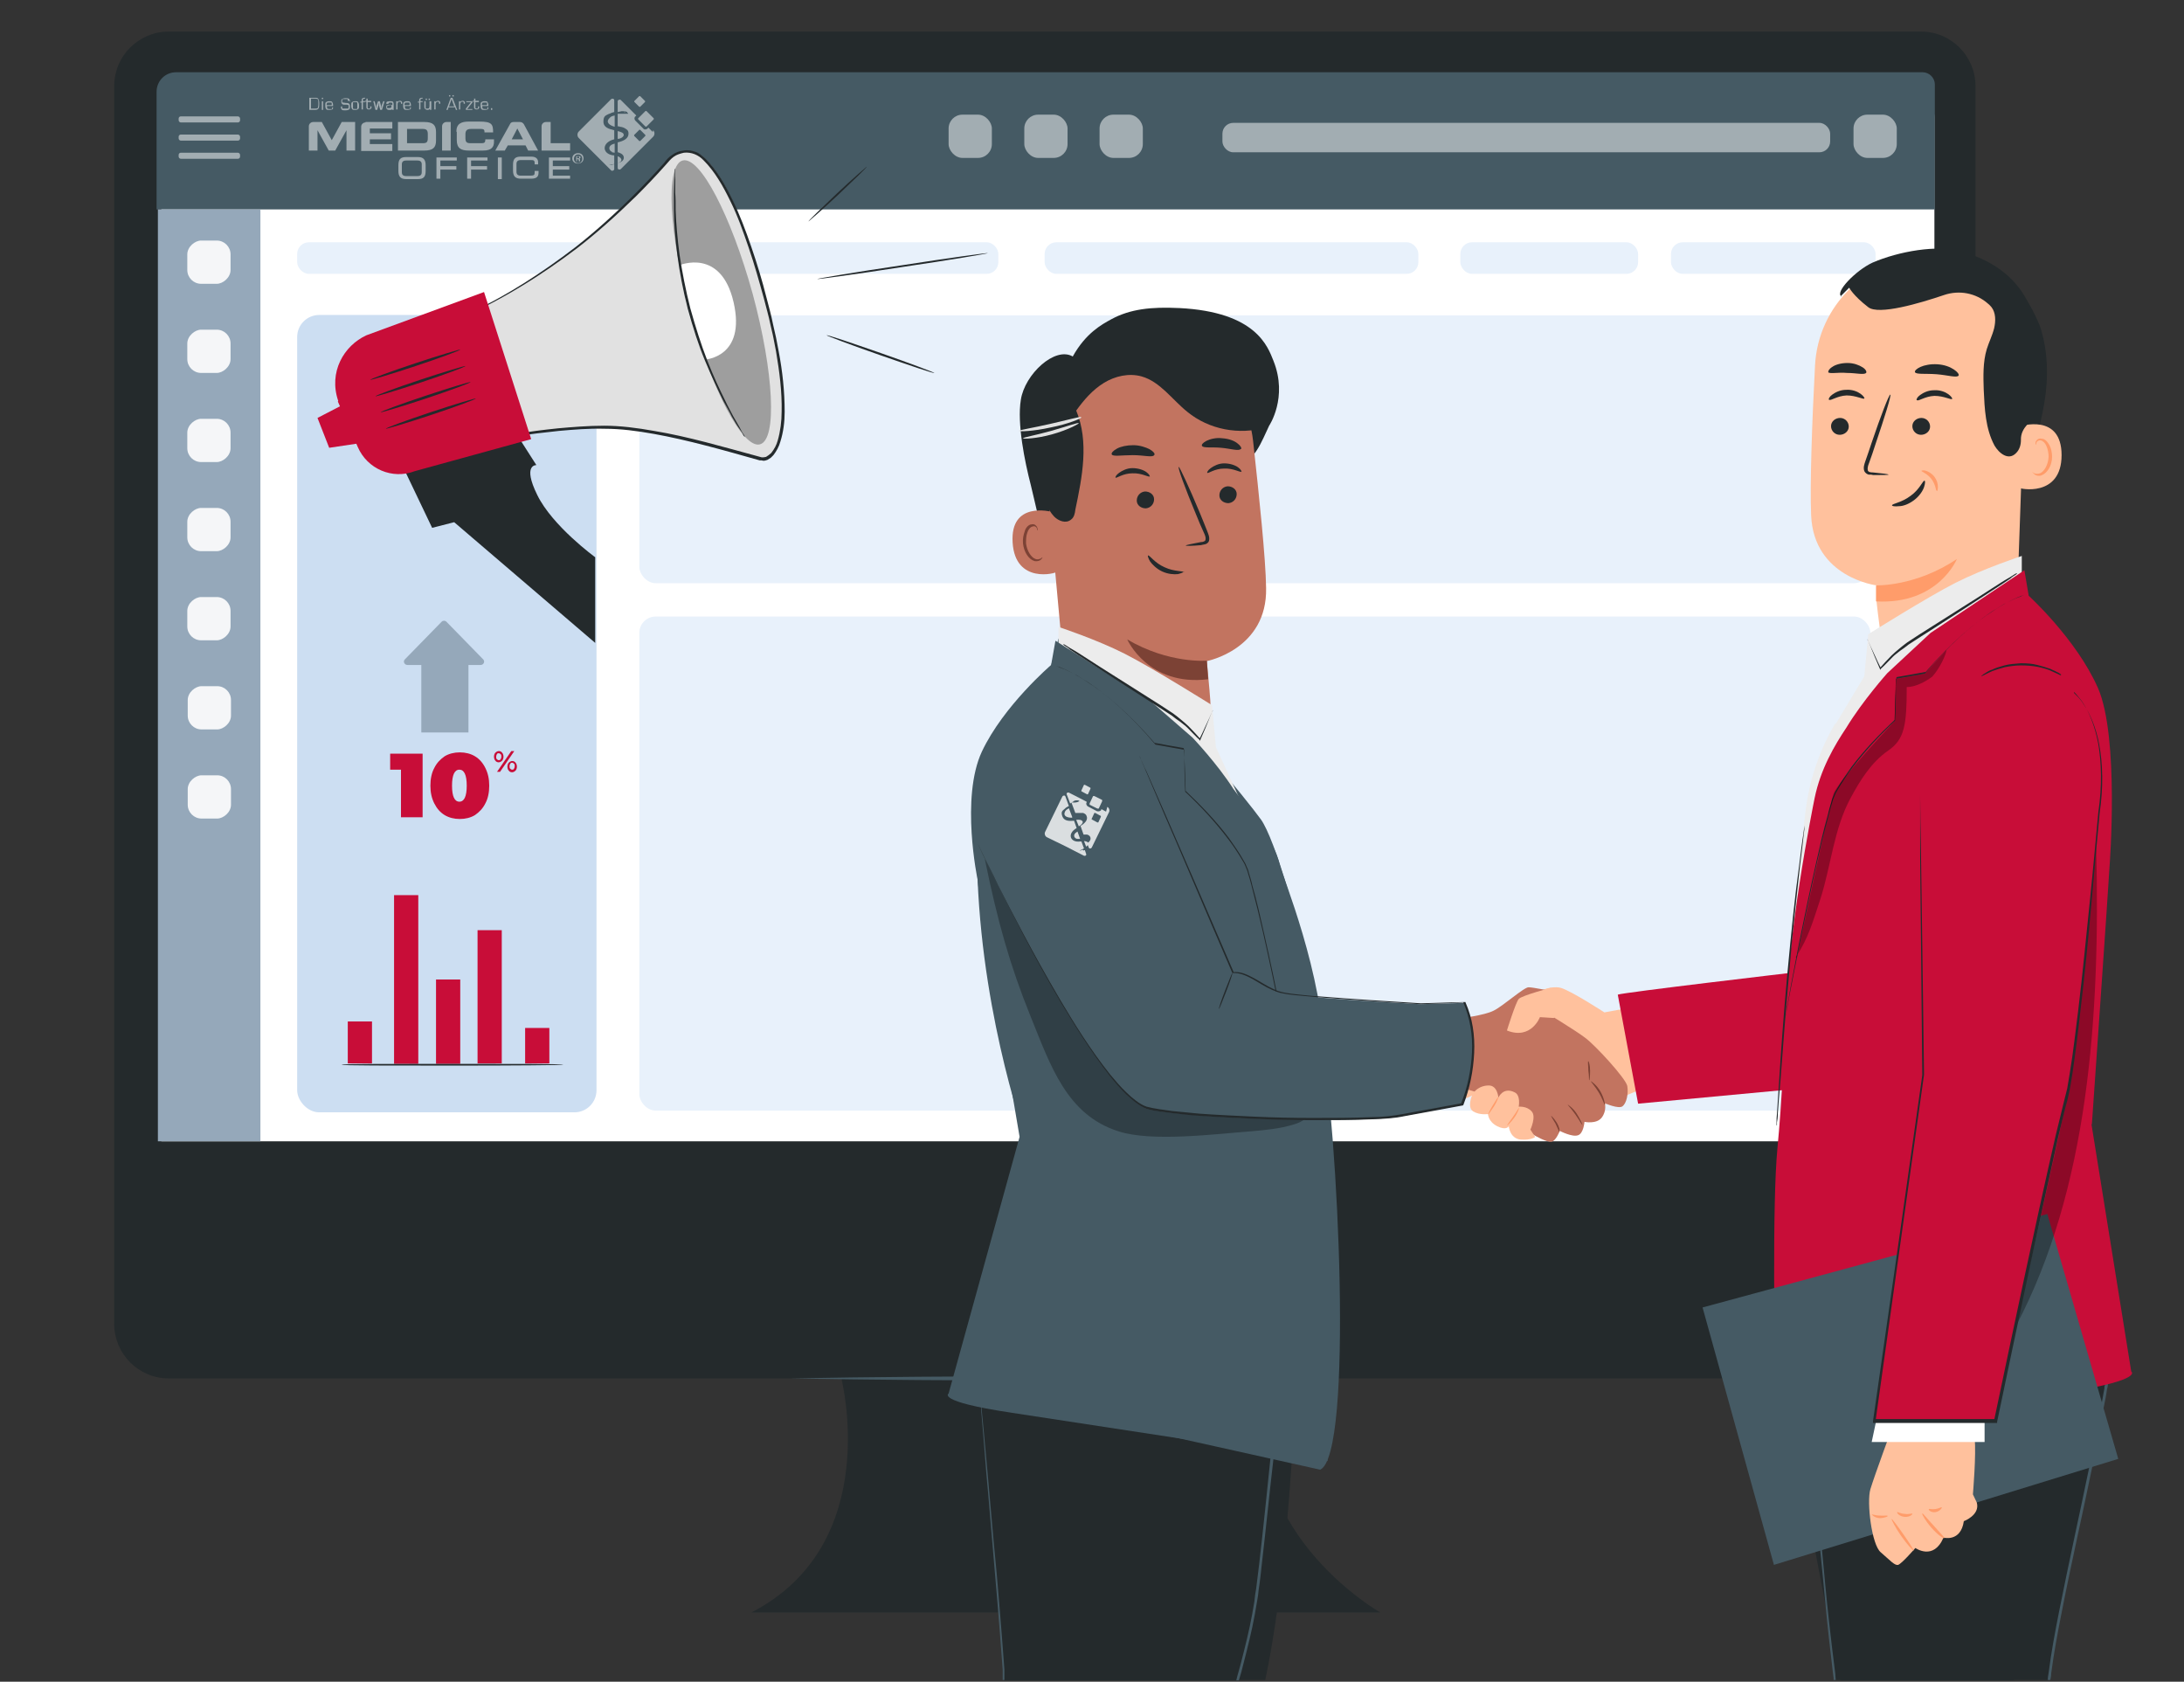 <?xml version="1.0" encoding="UTF-8" standalone="no"?>
<svg
   id="Ebene_1"
   data-name="Ebene 1"
   version="1.1"
   viewBox="0 0 504.9 388.7"
   sodipodi:docname="home-vertriebspartner.svg"
   inkscape:version="1.2.2 (b0a8486541, 2022-12-01)"
   xmlns:inkscape="http://www.inkscape.org/namespaces/inkscape"
   xmlns:sodipodi="http://sodipodi.sourceforge.net/DTD/sodipodi-0.dtd"
   xmlns="http://www.w3.org/2000/svg"
   xmlns:svg="http://www.w3.org/2000/svg">
  <rect x="0" y="0" width="504.9" height="388.7" fill="#333333" stroke="none"/>
  <sodipodi:namedview
     id="namedview467"
     pagecolor="#ffffff"
     bordercolor="#000000"
     borderopacity="0.25"
     inkscape:showpageshadow="2"
     inkscape:pageopacity="0.0"
     inkscape:pagecheckerboard="0"
     inkscape:deskcolor="#d1d1d1"
     showgrid="false"
     inkscape:zoom="2.173913"
     inkscape:cx="231.15001"
     inkscape:cy="194.12001"
     inkscape:window-width="1920"
     inkscape:window-height="1043"
     inkscape:window-x="3840"
     inkscape:window-y="0"
     inkscape:window-maximized="1"
     inkscape:current-layer="Ebene_1" />
  <defs
     id="defs4">
    <style
       id="style2">
      .cls-1 {
        fill: #455a64;
      }

      .cls-1, .cls-2, .cls-3, .cls-4, .cls-5, .cls-6, .cls-7, .cls-8, .cls-9, .cls-10, .cls-11, .cls-12, .cls-13, .cls-14, .cls-15, .cls-16 {
        stroke-width: 0px;
      }

      .cls-2 {
        fill: #000;
      }

      .cls-3 {
        fill: #e1e1e1;
      }

      .cls-4 {
        fill: #e8f1fb;
      }

      .cls-5 {
        fill: #ffc19d;
      }

      .cls-6 {
        fill: #ccdef2;
      }

      .cls-7 {
        fill: #242a2c;
      }

      .cls-17 {
        opacity: .3;
      }

      .cls-8 {
        fill: #ff9c6a;
      }

      .cls-18, .cls-14 {
        opacity: .5;
      }

      .cls-19 {
        opacity: .8;
      }

      .cls-9 {
        fill: #7c4235;
      }

      .cls-10 {
        fill: #ececec;
      }

      .cls-11 {
        opacity: .9;
      }

      .cls-11, .cls-14, .cls-15 {
        fill: #fff;
      }

      .cls-12 {
        fill: #c27460;
      }

      .cls-13 {
        fill: #c80d38;
      }

      .cls-16 {
        fill: #95a8ba;
      }
    </style>
  </defs>
  <g
     id="g234"
     transform="translate(0,2)">
    <g
       id="g164">
      <g
         id="PC">
        <g
           id="g10">
          <path
             class="cls-7"
             d="M 456.7,17.9 V 304 c 0,7 -5.7,12.6 -12.6,12.6 H 293.4 c -8.9,34.5 25.7,54.1 25.7,54.1 H 173.7 c 30.7,-15.8 20.8,-54.1 20.8,-54.1 H 39 c -7,0 -12.6,-5.7 -12.6,-12.6 V 17.9 c 0,-7 5.7,-12.6 12.6,-12.6 h 405.1 c 7,0 12.6,5.7 12.6,12.6 z"
             id="path6" />
          <path
             class="cls-15"
             d="M 447.1,261.8 H 37.3 V 25.1 c 0,-3.3 2.8,-6 6.2,-6 H 441 c 3.4,0 6.2,2.7 6.2,6 v 236.8 z"
             id="path8" />
        </g>
        <g
           id="Inhalt">
          <rect
             class="cls-4"
             x="147.8"
             y="70.9"
             width="284.6"
             height="61.9"
             rx="3.8"
             ry="3.8"
             id="rect12" />
          <rect
             class="cls-4"
             x="147.8"
             y="140.5"
             width="284.6"
             height="114.2"
             rx="3.8"
             ry="3.8"
             id="rect14" />
          <rect
             class="cls-4"
             x="68.7"
             y="54"
             width="162.1"
             height="7.3"
             rx="2.7"
             ry="2.7"
             id="rect16" />
          <rect
             class="cls-4"
             x="241.5"
             y="54"
             width="86.4"
             height="7.3"
             rx="2.7"
             ry="2.7"
             id="rect18" />
          <rect
             class="cls-4"
             x="337.6"
             y="54"
             width="41.1"
             height="7.3"
             rx="2.7"
             ry="2.7"
             id="rect20" />
          <rect
             class="cls-4"
             x="386.3"
             y="54"
             width="47.3"
             height="7.3"
             rx="2.7"
             ry="2.7"
             id="rect22" />
          <path
             class="cls-1"
             d="m 40.7,14.7 h 403.8 c 1.5,0 2.8,1.3 2.8,2.8 V 46.4 H 36.2 V 19.2 c 0,-2.5 2,-4.5 4.5,-4.5 z"
             id="path24" />
          <rect
             class="cls-14"
             x="41.3"
             y="24.9"
             width="14.2"
             height="1.4"
             rx="0.5"
             ry="0.5"
             id="rect26" />
          <rect
             class="cls-14"
             x="282.6"
             y="26.4"
             width="140.5"
             height="6.8"
             rx="2.5"
             ry="2.5"
             transform="rotate(180,352.85,29.8)"
             id="rect28" />
          <rect
             class="cls-14"
             x="41.3"
             y="29.1"
             width="14.2"
             height="1.4"
             rx="0.5"
             ry="0.5"
             id="rect30" />
          <rect
             class="cls-14"
             x="41.3"
             y="33.3"
             width="14.2"
             height="1.4"
             rx="0.5"
             ry="0.5"
             id="rect32" />
          <rect
             class="cls-16"
             x="36.5"
             y="46.4"
             width="23.7"
             height="215.4"
             id="rect34" />
          <rect
             class="cls-6"
             x="68.7"
             y="70.8"
             width="69.2"
             height="184.3"
             rx="5.1"
             ry="5.1"
             id="rect36" />
          <rect
             class="cls-14"
             x="219.3"
             y="24.5"
             width="10"
             height="10"
             rx="3.2"
             ry="3.2"
             id="rect38" />
          <rect
             class="cls-14"
             x="236.8"
             y="24.5"
             width="10"
             height="10"
             rx="3.2"
             ry="3.2"
             id="rect40" />
          <rect
             class="cls-14"
             x="254.2"
             y="24.5"
             width="10"
             height="10"
             rx="3.2"
             ry="3.2"
             id="rect42" />
          <rect
             class="cls-14"
             x="428.5"
             y="24.5"
             width="10"
             height="10"
             rx="3.2"
             ry="3.2"
             id="rect44" />
          <rect
             class="cls-11"
             x="43.3"
             y="53.7"
             width="10"
             height="10"
             rx="3.2"
             ry="3.2"
             transform="rotate(90,48.35,58.65)"
             id="rect46" />
          <rect
             class="cls-11"
             x="43.3"
             y="74.3"
             width="10"
             height="10"
             rx="3.2"
             ry="3.2"
             transform="rotate(90,48.35,79.25)"
             id="rect48" />
          <rect
             class="cls-11"
             x="43.3"
             y="94.9"
             width="10"
             height="10"
             rx="3.2"
             ry="3.2"
             transform="rotate(90,48.35,99.85)"
             id="rect50" />
          <rect
             class="cls-11"
             x="43.3"
             y="115.5"
             width="10"
             height="10"
             rx="3.2"
             ry="3.2"
             transform="rotate(90,48.35,120.45)"
             id="rect52" />
          <rect
             class="cls-11"
             x="43.3"
             y="136.1"
             width="10"
             height="10"
             rx="3.2"
             ry="3.2"
             transform="rotate(90,48.35,141.05)"
             id="rect54" />
          <rect
             class="cls-11"
             x="43.3"
             y="156.6"
             width="10"
             height="10"
             rx="3.2"
             ry="3.2"
             transform="rotate(90,48.35,161.65)"
             id="rect56" />
          <rect
             class="cls-11"
             x="43.3"
             y="177.2"
             width="10"
             height="10"
             rx="3.2"
             ry="3.2"
             transform="rotate(90,48.35,182.25)"
             id="rect58" />
          <g
             class="cls-18"
             id="g156">
            <g
               id="g66">
              <path
                 class="cls-15"
                 d="m 142.1,27.3 v -2.6 c -0.5,0.1 -0.9,0.2 -1.2,0.6 -1,1 0.1,1.7 1.2,2 z"
                 id="path60" />
              <path
                 class="cls-15"
                 d="m 141.5,33.2 c 0.2,0 0.4,0.1 0.6,0.1 v -2.1 c -1.8,0.4 -1.3,1.7 -0.6,1.9 z"
                 id="path62" />
              <path
                 class="cls-15"
                 d="m 141.7,36.1 c -0.9,0 -1.2,0 -0.4,-0.1 0.3,0 0.5,0 0.7,-0.1 v -2 c -0.1,0 -0.2,0 -0.3,0 -2.6,-0.4 -2.6,-3 0.3,-3.7 v -2.1 c -1.2,-0.3 -2.5,-0.6 -2.5,-2 0,-1.4 0.6,-1.4 1.3,-1.8 0,0 0.2,0 0.3,-0.1 0.4,-0.2 0.9,-0.3 0.9,-0.3 0,0 0,0 0,0 v -2.7 c 0,-0.4 -0.4,-0.5 -0.7,-0.3 l -3.8,3.8 -3.7,3.7 c -0.4,0.4 -0.4,1.1 0,1.5 l 3.7,3.7 3.8,3.8 c 0.2,0.2 0.7,0 0.7,-0.3 V 36 c -0.1,0 -0.2,0 -0.4,0 z"
                 id="path64" />
            </g>
            <path
               class="cls-15"
               d="m 71.5,23.4 v -2.8 h 1.3 c 0.4,0 0.7,0 0.8,0.3 0.1,0.2 0.2,0.5 0.2,1 0,0.5 0,1 -0.2,1.2 -0.1,0.2 -0.4,0.3 -0.8,0.3 h -1.4 z m 0.4,-0.3 h 0.9 c 0.3,0 0.6,0 0.7,-0.2 0,-0.1 0.1,-0.4 0.1,-0.9 0,-0.5 0,-0.8 -0.1,-1 0,-0.1 -0.3,-0.2 -0.6,-0.2 h -1 z"
               id="path68" />
            <path
               class="cls-15"
               d="m 74.7,20.6 v 0.3 h -0.3 v -0.3 z m 0,0.8 v 2 h -0.3 v -2 z"
               id="path70" />
            <path
               class="cls-15"
               d="M 76.7,22.8 H 77 c 0,0.3 0,0.4 -0.2,0.5 -0.1,0 -0.3,0.1 -0.7,0.1 -0.4,0 -0.6,0 -0.7,-0.2 -0.1,-0.1 -0.2,-0.4 -0.2,-0.8 0,-0.4 0,-0.7 0.2,-0.8 0.2,-0.1 0.3,-0.2 0.7,-0.2 0.4,0 0.6,0 0.7,0.2 0.1,0.1 0.2,0.4 0.2,0.7 v 0.2 h -1.4 c 0,0.3 0,0.5 0.1,0.6 0,0 0.2,0.1 0.5,0.1 0.3,0 0.4,0 0.5,0 0,0 0.1,-0.1 0.1,-0.3 v 0 z m 0,-0.6 v 0 c 0,-0.3 0,-0.4 -0.1,-0.5 0,0 -0.2,0 -0.5,0 -0.3,0 -0.4,0 -0.5,0.1 0,0 -0.1,0.2 -0.1,0.5 h 1.1 z"
               id="path72" />
            <path
               class="cls-15"
               d="m 80.7,21.3 h -0.3 c 0,-0.2 0,-0.4 -0.1,-0.4 0,0 -0.3,0 -0.5,0 -0.2,0 -0.5,0 -0.6,0 0,0 -0.1,0.2 -0.1,0.4 0,0.2 0,0.4 0.1,0.4 0,0 0.3,0 0.7,0.1 0.4,0 0.7,0 0.8,0.2 0.1,0 0.2,0.3 0.2,0.6 0,0.3 0,0.6 -0.2,0.7 -0.1,0.1 -0.4,0.2 -0.9,0.2 -0.5,0 -0.7,0 -0.8,-0.2 -0.1,-0.1 -0.2,-0.3 -0.2,-0.6 v 0 c 0,-0.1 0.3,-0.1 0.3,-0.1 v 0 c 0,0.3 0,0.5 0.1,0.5 0,0 0.3,0 0.6,0 0.3,0 0.6,0 0.7,0 0,0 0.1,-0.2 0.1,-0.5 0,-0.3 0,-0.3 0,-0.3 0,0 -0.2,0 -0.4,-0.1 h -0.3 c 0,0 -0.3,0 -0.3,0 -0.5,0 -0.7,-0.3 -0.7,-0.7 0,-0.4 0,-0.5 0.2,-0.6 0.1,-0.1 0.4,-0.2 0.8,-0.2 0.4,0 0.7,0 0.8,0.2 0.1,0 0.2,0.3 0.2,0.6 z"
               id="path74" />
            <path
               class="cls-15"
               d="m 82.1,21.4 c 0.4,0 0.6,0 0.7,0.2 0.1,0.2 0.2,0.4 0.2,0.8 0,0.4 0,0.7 -0.2,0.8 -0.1,0.1 -0.3,0.2 -0.7,0.2 -0.4,0 -0.6,0 -0.7,-0.2 -0.1,-0.1 -0.2,-0.4 -0.2,-0.8 0,-0.4 0,-0.7 0.2,-0.8 0.2,-0.1 0.3,-0.2 0.7,-0.2 z m 0,0.2 c -0.3,0 -0.4,0 -0.5,0.1 0,0 0,0.3 0,0.7 0,0.4 0,0.6 0,0.7 0,0 0.2,0.1 0.5,0.1 0.3,0 0.4,0 0.5,-0.1 0,0 0,-0.3 0,-0.7 0,-0.4 0,-0.6 0,-0.7 0,0 -0.2,-0.1 -0.5,-0.1 z"
               id="path76" />
            <path
               class="cls-15"
               d="m 83.6,23.4 v -1.7 h -0.3 v -0.2 h 0.3 v -0.3 c 0,-0.4 0.2,-0.6 0.6,-0.6 0.4,0 0.1,0 0.2,0 v 0.2 c 0,0 -0.2,0 -0.2,0 -0.2,0 -0.3,0.1 -0.3,0.3 v 0.3 h 0.5 v 0.2 h -0.5 v 1.7 h -0.3 z"
               id="path78" />
            <path
               class="cls-15"
               d="m 85.8,21.4 v 0.2 H 85 v 1.2 c 0,0.2 0,0.3 0.3,0.3 0.3,0 0.3,0 0.3,-0.3 v 0 c 0,0 0,-0.2 0,-0.2 h 0.3 c 0,0.5 -0.2,0.7 -0.6,0.7 -0.4,0 -0.6,-0.2 -0.6,-0.5 v 0 -1.3 h -0.3 v -0.2 h 0.3 V 20.8 H 85 v 0.5 h 0.8 z"
               id="path80" />
            <path
               class="cls-15"
               d="m 88.9,21.4 -0.6,2 H 87.9 L 87.6,22.3 V 22 c 0,0 -0.1,-0.2 -0.1,-0.2 v -0.2 0 0.2 c 0,0 0,0.2 0,0.2 v 0.3 c 0,0 -0.3,1.1 -0.3,1.1 h -0.4 l -0.5,-2 h 0.3 l 0.3,1.1 v 0.3 c 0,0 0.1,0.2 0.1,0.2 v 0.2 0 -0.2 c 0,0 0,-0.2 0,-0.2 v -0.3 c 0,0 0.4,-1.1 0.4,-1.1 h 0.4 l 0.3,1.1 v 0.3 c 0,0 0.1,0.2 0.1,0.2 v 0.2 0 -0.2 c 0,0 0,-0.2 0,-0.2 v -0.3 c 0,0 0.4,-1.1 0.4,-1.1 z"
               id="path82" />
            <path
               class="cls-15"
               d="m 89.6,22 h -0.3 c 0,-0.2 0,-0.4 0.2,-0.5 0.1,0 0.3,-0.1 0.6,-0.1 0.3,0 0.6,0 0.7,0.1 0.1,0 0.2,0.3 0.2,0.6 v 1.3 h -0.3 v -0.2 c 0,0 0,0 0,0 -0.1,0.2 -0.3,0.2 -0.7,0.2 -0.5,0 -0.7,-0.2 -0.7,-0.6 0,-0.4 0,-0.4 0.2,-0.5 0.1,0 0.3,-0.1 0.6,-0.1 0.3,0 0.6,0 0.6,0.2 v 0 -0.2 c 0,-0.2 0,-0.4 0,-0.4 0,0 -0.2,-0.1 -0.4,-0.1 -0.4,0 -0.5,0.1 -0.5,0.3 0,0.2 0,0 0,0 z m 0.4,0.4 c -0.2,0 -0.4,0 -0.4,0 0,0 -0.1,0.1 -0.1,0.3 0,0.2 0,0.3 0,0.3 0,0 0.2,0 0.4,0 0.4,0 0.6,-0.1 0.6,-0.4 0,-0.3 0,-0.3 -0.1,-0.3 0,0 -0.2,0 -0.5,0 z"
               id="path84" />
            <path
               class="cls-15"
               d="m 91.6,21.4 h 0.3 v 0.2 c 0,0 0,0 0,0 0.1,-0.2 0.3,-0.3 0.6,-0.3 0.3,0 0.5,0.2 0.5,0.6 v 0 C 93,22 92.7,22 92.7,22 v 0 c 0,-0.1 0,-0.1 0,-0.2 0,-0.2 -0.1,-0.3 -0.3,-0.3 -0.3,0 -0.5,0.2 -0.5,0.6 v 1.2 h -0.3 v -2 z"
               id="path86" />
            <path
               class="cls-15"
               d="M 94.7,22.8 H 95 c 0,0.3 0,0.4 -0.2,0.5 -0.1,0 -0.3,0.1 -0.7,0.1 -0.4,0 -0.6,0 -0.7,-0.2 -0.1,-0.1 -0.2,-0.4 -0.2,-0.8 0,-0.4 0,-0.7 0.2,-0.8 0.1,-0.1 0.3,-0.2 0.7,-0.2 0.4,0 0.6,0 0.7,0.2 0.1,0.1 0.2,0.4 0.2,0.7 v 0.2 h -1.4 c 0,0.3 0,0.5 0.1,0.6 0,0 0.2,0.1 0.5,0.1 0.3,0 0.4,0 0.5,0 0,0 0.1,-0.1 0.1,-0.3 v 0 z m 0,-0.6 v 0 c 0,-0.3 0,-0.4 -0.1,-0.5 0,0 -0.2,0 -0.5,0 -0.3,0 -0.4,0 -0.5,0.1 0,0 -0.1,0.2 -0.1,0.5 h 1.1 z"
               id="path88" />
            <path
               class="cls-15"
               d="m 96.9,23.4 v -1.7 h -0.3 v -0.2 h 0.3 v -0.3 c 0,-0.4 0.2,-0.6 0.6,-0.6 0.4,0 0.1,0 0.2,0 v 0.2 c 0,0 -0.2,0 -0.2,0 -0.2,0 -0.3,0.1 -0.3,0.3 v 0.3 h 0.5 v 0.2 h -0.5 v 1.7 h -0.3 z"
               id="path90" />
            <path
               class="cls-15"
               d="m 99.7,21.4 v 2 h -0.3 v -0.3 c 0,0 0,0 0,0 -0.1,0.2 -0.3,0.3 -0.6,0.3 -0.3,0 -0.7,-0.2 -0.7,-0.7 v -1.3 h 0.3 v 1.3 c 0,0.2 0,0.3 0,0.4 0,0 0.2,0 0.3,0 0.1,0 0.4,0 0.5,-0.1 0,0 0.1,-0.3 0.1,-0.5 v -1.1 h 0.3 z m -1,-0.6 v 0.3 h -0.3 v -0.3 z m 0.7,0 v 0.3 h -0.3 v -0.3 z"
               id="path92" />
            <path
               class="cls-15"
               d="m 100.4,21.4 h 0.3 v 0.2 c 0,0 0,0 0,0 0.1,-0.2 0.3,-0.3 0.6,-0.3 0.3,0 0.5,0.2 0.5,0.6 v 0 c 0,0.1 -0.3,0.1 -0.3,0.1 v 0 c 0,-0.1 0,-0.1 0,-0.2 0,-0.2 -0.1,-0.3 -0.3,-0.3 -0.3,0 -0.5,0.2 -0.5,0.6 v 1.2 h -0.3 v -2 z"
               id="path94" />
            <path
               class="cls-15"
               d="m 105.1,22.8 h -1.4 l -0.2,0.6 h -0.3 l 1,-2.8 h 0.4 l 1.1,2.8 h -0.3 l -0.2,-0.6 z m -0.1,-0.2 -0.6,-1.7 -0.6,1.7 z M 104.1,20 v 0.3 h -0.3 V 20 Z m 0.8,0 v 0.3 h -0.3 V 20 Z"
               id="path96" />
            <path
               class="cls-15"
               d="m 106.1,21.4 h 0.3 v 0.2 c 0,0 0,0 0,0 0.1,-0.2 0.3,-0.3 0.6,-0.3 0.3,0 0.5,0.2 0.5,0.6 v 0 c 0,0.1 -0.3,0.1 -0.3,0.1 v 0 c 0,-0.1 0,-0.1 0,-0.2 0,-0.2 -0.1,-0.3 -0.3,-0.3 -0.3,0 -0.5,0.2 -0.5,0.6 v 1.2 h -0.3 v -2 z"
               id="path98" />
            <path
               class="cls-15"
               d="m 107.8,21.4 h 1.4 v 0.3 l -1.2,1.5 h 1.2 v 0.2 h -1.5 v -0.3 l 1.2,-1.5 h -1.1 z"
               id="path100" />
            <path
               class="cls-15"
               d="m 110.7,21.4 v 0.2 h -0.8 v 1.2 c 0,0.2 0,0.3 0.3,0.3 0.3,0 0.3,0 0.3,-0.3 v 0 c 0,0 0,-0.2 0,-0.2 h 0.3 c 0,0.5 -0.2,0.7 -0.6,0.7 -0.4,0 -0.6,-0.2 -0.6,-0.5 v 0 -1.3 h -0.3 v -0.2 h 0.3 v -0.5 h 0.3 v 0.5 h 0.8 z"
               id="path102" />
            <path
               class="cls-15"
               d="m 112.6,22.8 h 0.3 c 0,0.3 0,0.4 -0.2,0.5 -0.1,0 -0.3,0.1 -0.7,0.1 -0.4,0 -0.6,0 -0.7,-0.2 -0.1,-0.1 -0.2,-0.4 -0.2,-0.8 0,-0.4 0,-0.7 0.2,-0.8 0.2,-0.1 0.3,-0.2 0.7,-0.2 0.4,0 0.6,0 0.7,0.2 0.1,0.2 0.2,0.4 0.2,0.7 v 0.2 h -1.4 c 0,0.3 0,0.5 0.1,0.6 0,0 0.2,0.1 0.5,0.1 0.3,0 0.4,0 0.5,0 0,0 0.1,-0.1 0.1,-0.3 v 0 z m 0,-0.6 v 0 c 0,-0.3 0,-0.4 -0.1,-0.5 0,0 -0.2,0 -0.5,0 -0.3,0 -0.4,0 -0.5,0.1 0,0 -0.1,0.2 -0.1,0.5 h 1.1 z"
               id="path104" />
            <path
               class="cls-15"
               d="m 113.8,23 v 0.4 h -0.3 V 23 Z"
               id="path106" />
            <g
               id="g120">
              <path
                 class="cls-15"
                 d="m 96.6,34.3 h -2.7 c -1.3,0 -1.8,0.5 -1.8,1.9 v 1.3 c 0,1.3 0.5,1.9 1.8,1.9 h 2.7 c 1.3,0 1.8,-0.5 1.8,-1.9 v -1.3 c 0,-1.3 -0.5,-1.9 -1.8,-1.9 z m 0.9,1.7 v 1.8 c 0,0.6 -0.3,0.9 -1,0.9 h -2.6 c -0.7,0 -1,-0.3 -1,-0.9 V 36 c 0,-0.6 0.3,-0.9 1,-0.9 h 2.6 c 0.7,0 1,0.3 1,0.9 z"
                 id="path108" />
              <polygon
                 class="cls-15"
                 points="101.8,39.3 101.8,37.2 105.5,37.2 105.5,36.4 101.8,36.4 101.8,35.1 105.6,35.1 105.6,34.4 100.9,34.4 100.9,39.3 "
                 id="polygon110" />
              <polygon
                 class="cls-15"
                 points="108.9,39.3 108.9,37.2 112.6,37.2 112.6,36.4 108.9,36.4 108.9,35.1 112.7,35.1 112.7,34.4 108,34.4 108,39.3 "
                 id="polygon112" />
              <rect
                 class="cls-15"
                 x="115.1"
                 y="34.4"
                 width="0.9"
                 height="5"
                 id="rect114" />
              <path
                 class="cls-15"
                 d="m 123.6,37.9 c 0,0.5 -0.1,0.7 -1,0.7 h -2.2 c -0.7,0 -1,-0.3 -1,-0.9 v -1.8 c 0,-0.6 0.3,-0.9 1,-0.9 h 2.2 c 0.7,0 1,0 1,0.7 V 36 h 0.8 v -0.5 c 0,-0.6 -0.3,-1.3 -1.6,-1.3 h -2.4 c -1.3,0 -1.8,0.5 -1.8,1.9 v 1.3 c 0,1.3 0.5,1.9 1.8,1.9 h 2.4 c 1.4,0 1.7,-0.6 1.7,-1.4 v -0.4 h -0.9 z"
                 id="path116" />
              <polygon
                 class="cls-15"
                 points="127.8,37.2 131.6,37.2 131.6,36.4 127.8,36.4 127.8,35.1 131.8,35.1 131.8,34.4 126.9,34.4 126.9,39.3 131.8,39.3 131.8,38.6 127.8,38.6 "
                 id="polygon118" />
            </g>
            <path
               class="cls-15"
               d="m 133.7,33.4 c 0.7,0 1.2,0.5 1.2,1.2 0,0.7 -0.5,1.2 -1.3,1.2 -0.8,0 -1.3,-0.5 -1.3,-1.2 0,-0.7 0.6,-1.2 1.3,-1.2 v 0 z m -0.1,0.3 c -0.5,0 -0.9,0.4 -0.9,1 0,0.6 0.4,1 1,1 0.5,0 0.9,-0.4 0.9,-1 0,-0.6 -0.4,-1 -0.9,-1 v 0 z m -0.1,1.6 h -0.3 v -1.2 c 0.1,0 0.3,0 0.5,0 0.2,0 0.3,0 0.4,0 0,0 0.1,0.1 0.1,0.3 0,0.2 -0.1,0.2 -0.3,0.3 v 0 c 0.1,0 0.2,0.1 0.2,0.3 0,0.2 0,0.3 0,0.3 h -0.3 c 0,0 0,-0.1 0,-0.3 0,-0.1 0,-0.2 -0.3,-0.2 h -0.1 v 0.5 z m 0,-0.7 h 0.1 c 0.2,0 0.3,0 0.3,-0.2 0,-0.2 0,-0.2 -0.3,-0.2 -0.3,0 -0.1,0 -0.2,0 v 0.3 z"
               id="path122" />
            <g
               id="g138">
              <path
                 class="cls-15"
                 d="m 72.3,26.2 h 2.1 l 2.3,4.2 2.3,-4.2 h 3.1 v 6.6 h -2 v -4.7 0 l -2.6,4.7 H 76 l -2.6,-4.7 v 0 4.7 h -2 v -5.6 c 0,-0.6 0.5,-1 1,-1 z"
                 id="path124" />
              <path
                 class="cls-15"
                 d="m 84.5,26.2 h 6.2 v 1.5 h -5.2 v 1.1 h 4.9 v 1.4 h -4.9 v 1.1 h 5.2 v 1.6 h -7.2 v -5.6 c 0,-0.6 0.5,-1 1,-1 z"
                 id="path126" />
              <path
                 class="cls-15"
                 d="m 92,26.2 h 6.1 c 2,0 2.7,0.7 2.7,2.3 v 2 c 0,1.6 -0.7,2.3 -2.7,2.3 H 92 Z m 2.1,4.9 h 3.6 c 0.9,0 1.2,-0.2 1.2,-1.2 V 29 c 0,-0.9 -0.3,-1.2 -1.2,-1.2 h -3.6 z"
                 id="path128" />
              <path
                 class="cls-15"
                 d="m 103.2,26.2 h 1 v 6.6 h -2 v -5.6 c 0,-0.6 0.5,-1 1,-1 z"
                 id="path130" />
              <path
                 class="cls-15"
                 d="m 105.5,28.5 c 0,-1.9 1.1,-2.4 2.9,-2.4 h 2.4 c 2.9,0 3.2,0.6 3.2,2.5 h -2 v -0.2 c 0,-0.5 -0.3,-0.6 -0.9,-0.6 h -2.2 c -1.1,0 -1.3,0.5 -1.3,1.3 v 0.7 c 0,1 0.2,1.3 1.2,1.3 h 2.2 c 0.9,0 1.2,0 1.2,-0.9 h 2 v 0.6 c 0,1.1 -0.5,2 -2.5,2 h -3.3 c -1.8,0 -2.8,-0.5 -2.8,-2.4 v -2 z"
                 id="path132" />
              <path
                 class="cls-15"
                 d="m 118.8,26.2 h 1.4 c 0.4,0 0.7,0.2 0.9,0.5 l 3.3,6.1 h -2.3 l -0.6,-1.2 h -4.1 l -0.7,1.2 h -2.2 l 3.4,-6.1 c 0.1,-0.3 0.4,-0.5 0.8,-0.5 z m -0.5,4 h 2.6 l -1.3,-2.5 z"
                 id="path134" />
              <path
                 class="cls-15"
                 d="m 127.3,26.2 v 4.9 h 4.5 v 1.7 h -6.6 v -5.6 c 0,-0.6 0.5,-1 1,-1 z"
                 id="path136" />
            </g>
            <g
               id="g154">
              <g
                 id="g146">
                <path
                   class="cls-15"
                   d="m 142.8,34.1 v 1.6 c 1.1,-0.3 1.2,-1.1 0,-1.6 z"
                   id="path140" />
                <path
                   class="cls-15"
                   d="m 150.9,28.5 -1,-1 -0.2,0.2 c -0.3,0.3 -0.8,0.3 -1,0 l -1.8,-1.8 c -0.3,-0.3 -0.3,-0.8 0,-1 l 0.2,-0.2 -3.6,-3.6 c -0.2,-0.2 -0.7,0 -0.7,0.3 v 2.5 c 0,0 0.2,0 0.4,-0.1 0.2,0 0.3,0 0.4,-0.1 0.2,0 0.3,0 0.4,0 0,0 0.2,0 0.4,0 0,0 0.2,0 0.3,0.1 0.2,0 0.3,0.1 0.3,0.2 0,0 0,0 0.2,0.2 0,0 0,0 0,0 0,0 0,0.1 0,0.1 0,0 0,0 0,0 0,0 -0.1,0 -0.1,0 -0.1,0 -0.2,0 -0.2,0 -0.1,0 -0.2,0 -0.3,0 0,0 -0.1,0 -0.1,0 0,0 -0.1,0 -0.3,0 -0.1,0 -0.2,0 -0.2,0 0,0 -0.1,0 -0.3,0 -0.2,0 -0.3,0 -0.4,0 -0.1,0 -0.3,0 -0.3,0 0,0 0,0 -0.2,0 0,0 0,0 0,0 v 2.9 c 0.2,0 0.4,0 0.5,0.1 0.4,0 1,0.2 1.4,0.5 0.5,0.3 0.6,0.6 0.6,1.1 0,1.1 -1.1,1.7 -2.5,2 v 2.3 c 0.3,0 0.5,0.2 0.8,0.3 0.9,0.5 0.9,1.7 -0.5,2.1 0,0 -0.2,0 -0.3,0 v 1.2 c 0,0.4 0.4,0.5 0.7,0.3 l 3.8,-3.8 3.7,-3.7 c 0.4,-0.4 0.4,-1.1 0,-1.5 z m -1.7,0.9 -1.2,1.2 c 0,0 -0.2,0 -0.2,0 l -1.2,-1.2 c 0,0 0,-0.2 0,-0.2 l 1.2,-1.2 c 0,0 0.2,0 0.2,0 l 1.2,1.2 c 0,0 0,0.2 0,0.2 z"
                   id="path142" />
                <path
                   class="cls-15"
                   d="m 144.2,29.2 c 0,-0.5 -0.6,-0.7 -1.4,-0.9 v 1.8 c 0,0 0,0 0,0 0.7,0 1.4,-0.5 1.4,-0.9 z"
                   id="path144" />
              </g>
              <rect
                 class="cls-15"
                 x="147.9"
                 y="24.1"
                 width="2.7"
                 height="2.7"
                 rx="0.2"
                 ry="0.2"
                 transform="rotate(-45,149.303,25.357)"
                 id="rect148" />
              <path
                 class="cls-15"
                 d="m 144.6,23.9 c 0,0 -0.1,0 -0.2,0 -0.1,0 -0.2,0 -0.2,-0.1 0,0 0.1,0 0.2,0 0.1,0 0.2,0 0.2,0.1 z"
                 id="path150" />
              <rect
                 class="cls-15"
                 x="147"
                 y="20.5"
                 width="1.9"
                 height="1.9"
                 rx="0.2"
                 ry="0.2"
                 transform="rotate(-45,147.918,21.53)"
                 id="rect152" />
            </g>
          </g>
        </g>
      </g>
      <path
         class="cls-1"
         d="m 182.7,316.6 c 38.5,-0.7 81.3,-0.6 119.8,0 -38.5,0.6 -81.3,0.7 -119.8,0 z"
         id="path160" />
      <circle
         class="cls-1"
         cx="244.9"
         cy="288.6"
         r="10.8"
         id="circle162" />
    </g>
    <g
       id="g192">
      <rect
         class="cls-13"
         x="91.1"
         y="204.9"
         width="5.6"
         height="39"
         id="rect166" />
      <rect
         class="cls-13"
         x="80.4"
         y="234.1"
         width="5.6"
         height="9.7"
         id="rect168" />
      <rect
         class="cls-13"
         x="100.8"
         y="224.4"
         width="5.6"
         height="19.5"
         id="rect170" />
      <rect
         class="cls-13"
         x="110.4"
         y="213"
         width="5.6"
         height="30.8"
         id="rect172" />
      <rect
         class="cls-13"
         x="121.4"
         y="235.6"
         width="5.6"
         height="8.2"
         id="rect174" />
      <path
         class="cls-13"
         d="m 114.5,173.8 c -0.2,-0.2 -0.3,-0.6 -0.3,-0.9 0,-0.3 0.1,-0.7 0.3,-0.9 0.2,-0.2 0.5,-0.4 0.8,-0.4 0.3,0 0.6,0.1 0.8,0.4 0.2,0.2 0.3,0.6 0.3,0.9 0,0.3 -0.1,0.7 -0.3,0.9 -0.2,0.2 -0.5,0.4 -0.8,0.4 -0.3,0 -0.6,-0.1 -0.8,-0.4 z m 1.2,-0.3 c 0.1,-0.1 0.2,-0.3 0.2,-0.6 0,-0.3 0,-0.5 -0.2,-0.6 -0.1,-0.1 -0.2,-0.2 -0.4,-0.2 -0.2,0 -0.3,0 -0.4,0.2 -0.1,0.1 -0.2,0.4 -0.2,0.6 0,0.2 0,0.5 0.2,0.6 0.1,0.1 0.2,0.2 0.4,0.2 0.2,0 0.3,0 0.4,-0.2 z m 2.5,-1.9 h 0.7 l -3.3,4.8 h -0.7 z m -0.6,4.5 c -0.2,-0.2 -0.3,-0.6 -0.3,-0.9 0,-0.3 0.1,-0.7 0.3,-0.9 0.2,-0.2 0.5,-0.4 0.8,-0.4 0.3,0 0.6,0.1 0.8,0.4 0.2,0.2 0.3,0.6 0.3,0.9 0,0.3 -0.1,0.7 -0.3,0.9 -0.2,0.2 -0.5,0.4 -0.8,0.4 -0.3,0 -0.6,-0.1 -0.8,-0.4 z m 1.2,-0.4 c 0.1,-0.1 0.2,-0.4 0.2,-0.6 0,-0.2 0,-0.5 -0.2,-0.6 -0.1,-0.1 -0.2,-0.2 -0.4,-0.2 -0.2,0 -0.3,0 -0.4,0.2 -0.1,0.1 -0.2,0.3 -0.2,0.6 0,0.3 0,0.5 0.2,0.6 0.1,0.1 0.2,0.2 0.4,0.2 0.2,0 0.3,0 0.4,-0.2 z"
         id="path176" />
      <g
         id="g182">
        <path
           class="cls-16"
           d="m 94.1,151.7 h 17 c 0.7,0 1.1,-0.8 0.6,-1.3 l -8.5,-8.7 c -0.3,-0.3 -0.8,-0.3 -1.1,0 l -8.5,8.7 c -0.5,0.5 -0.1,1.3 0.6,1.3 z"
           id="path178" />
        <rect
           class="cls-16"
           x="97.4"
           y="150"
           width="10.9"
           height="17.3"
           id="rect180" />
      </g>
      <g
         id="g188">
        <path
           class="cls-13"
           d="m 97.7,172.2 v 14.7 h -5 v -11 h -2.5 v -3.7 z"
           id="path184" />
        <path
           class="cls-13"
           d="m 102.8,186.4 c -1,-0.6 -1.8,-1.5 -2.4,-2.7 -0.6,-1.2 -0.9,-2.5 -0.9,-4.1 0,-1.6 0.3,-3 0.9,-4.1 0.6,-1.2 1.4,-2 2.4,-2.7 1,-0.6 2.2,-0.9 3.5,-0.9 1.3,0 2.5,0.3 3.5,0.9 1,0.6 1.8,1.5 2.4,2.7 0.6,1.2 0.9,2.5 0.9,4.1 0,1.6 -0.3,3 -0.9,4.1 -0.6,1.2 -1.4,2 -2.4,2.7 -1,0.6 -2.2,0.9 -3.5,0.9 -1.3,0 -2.5,-0.3 -3.5,-0.9 z m 5.1,-6.8 c 0,-2.5 -0.6,-3.7 -1.7,-3.7 -1.1,0 -1.7,1.2 -1.7,3.7 0,2.5 0.6,3.7 1.7,3.7 1.1,0 1.7,-1.2 1.7,-3.7 z"
           id="path186" />
      </g>
      <path
         class="cls-7"
         d="m 130.2,244.1 c 0,0.1 -11.5,0.2 -25.6,0.2 -14.1,0 -25.6,0 -25.6,-0.2 0,-0.2 11.5,-0.2 25.6,-0.2 14.1,0 25.6,0 25.6,0.2 z"
         id="path190" />
    </g>
    <g
       id="g232">
      <path
         class="cls-7"
         d="m 90.2,99.7 9.7,20.3 5.1,-1.3 32.6,27.9 v -19.8 c 0,0 -9.9,-7.2 -13.4,-14.4 -3.5,-7.1 -0.2,-6.9 -0.2,-6.9 L 116,93 Z"
         id="path194" />
      <g
         id="g220">
        <g
           id="g200">
          <path
             class="cls-3"
             d="m 102.7,72.7 c 0,0 10.2,-3 26.5,-14.5 11.9,-8.4 21.2,-18.5 25.4,-23.3 2,-2.3 5.4,-2.7 7.8,-0.7 3.6,3 8.5,10.6 13.9,29.9 9.5,34 2.7,40.4 -0.2,39.9 -2.9,-0.5 -21.6,-6.7 -34,-7.3 -12.4,-0.5 -31.2,3.2 -31.2,3.2 l -8.1,-27.2 z"
             id="path196" />
          <path
             class="cls-7"
             d="m 102.7,72.7 c 0,0 0,0.1 0.1,0.5 0,0.3 0.2,0.8 0.4,1.4 0.4,1.2 0.9,3 1.5,5.3 1.4,4.7 3.4,11.5 5.9,20.1 v 0.2 c 0,0 0.3,0 0.3,0 5.4,-1 11.5,-1.9 18.3,-2.6 3.4,-0.3 6.9,-0.6 10.6,-0.5 3.7,0 7.5,0.5 11.4,1.2 7.8,1.4 15.9,3.7 24.4,6.1 h 0.4 c 0,0 0.5,0.1 0.5,0.1 0.3,0 0.6,-0.1 0.9,-0.2 0.3,-0.2 0.5,-0.3 0.8,-0.5 l 0.6,-0.6 c 0.7,-0.9 1.3,-2 1.6,-3.1 0.7,-2.2 1,-4.6 1,-6.9 0,-4.7 -0.5,-9.4 -1.4,-14.1 -0.2,-1 -0.4,-2.1 -0.6,-3.1 -0.2,-1 -0.5,-2.1 -0.7,-3.1 -0.4,-2.1 -1,-4.1 -1.5,-6.1 -1,-4 -2.2,-7.9 -3.5,-11.7 -1.3,-3.8 -2.7,-7.5 -4.4,-11 -1.7,-3.5 -3.6,-6.8 -6.2,-9.4 -0.7,-0.6 -1.4,-1.3 -2.3,-1.6 -0.9,-0.3 -1.8,-0.5 -2.8,-0.3 -0.9,0.1 -1.8,0.4 -2.6,1 -0.8,0.5 -1.4,1.2 -1.9,1.9 -2.3,2.6 -4.6,5 -6.9,7.3 -4.6,4.6 -9.1,8.6 -13.4,12 -8.7,6.7 -16.4,11.3 -21.9,14 -2.7,1.4 -4.9,2.4 -6.4,3 -0.7,0.3 -1.3,0.5 -1.7,0.7 -0.4,0.1 -0.6,0.2 -0.6,0.2 0,0 0.2,0 0.6,-0.2 0.4,-0.1 1,-0.3 1.7,-0.6 1.5,-0.6 3.7,-1.5 6.5,-2.9 5.5,-2.7 13.3,-7.2 22.1,-13.9 4.4,-3.4 8.9,-7.4 13.6,-12 2.3,-2.3 4.6,-4.7 6.9,-7.3 0.6,-0.7 1.1,-1.3 1.8,-1.8 0.7,-0.5 1.5,-0.7 2.3,-0.9 1.7,-0.2 3.4,0.5 4.6,1.8 2.5,2.5 4.4,5.8 6.1,9.3 1.7,3.4 3,7.1 4.3,10.9 1.3,3.8 2.4,7.7 3.5,11.7 0.5,2 1.1,4 1.5,6 0.2,1 0.5,2 0.7,3.1 0.2,1 0.4,2.1 0.6,3.1 0.8,4.7 1.4,9.4 1.3,13.9 0,2.3 -0.3,4.6 -0.9,6.7 -0.3,1.1 -0.8,2 -1.5,2.9 l -0.6,0.5 c -0.2,0.1 -0.4,0.3 -0.6,0.4 -0.5,0.1 -0.9,0.2 -1.4,0 -8.5,-2.3 -16.6,-4.7 -24.5,-6 -3.9,-0.7 -7.8,-1.2 -11.5,-1.2 -3.7,0 -7.3,0.3 -10.7,0.6 -6.8,0.7 -12.9,1.7 -18.3,2.7 l 0.3,0.2 c -2.6,-8.5 -4.7,-15.3 -6.1,-19.9 -0.7,-2.3 -1.3,-4.1 -1.7,-5.3 -0.2,-0.6 -0.3,-1 -0.4,-1.4 -0.1,-0.3 -0.2,-0.5 -0.2,-0.5 z"
             id="path198" />
        </g>
        <polygon
           class="cls-13"
           points="82.8,100.5 79,91.7 73.4,94.6 76.1,101.5 "
           id="polygon202" />
        <path
           class="cls-13"
           d="m 78.1,90.8 3,6.8 1.6,3.7 c 2.2,5.1 8,7.6 13.2,5.6 l 26.9,-7.4 -10.9,-34 -27.2,10 c -5.2,2.4 -8.8,8.5 -6.5,15.2 z"
           id="path204" />
        <g
           class="cls-17"
           id="g208">
          <path
             class="cls-2"
             d="m 174,65.9 c 4.9,18.1 5.7,33.7 1.7,34.8 -4,1.1 -11.2,-12.7 -16.2,-30.8 -4.9,-18.1 -5.7,-33.7 -1.7,-34.8 4,-1.1 11.2,12.7 16.2,30.8 z"
             id="path206" />
        </g>
        <path
           class="cls-15"
           d="m 157.1,59.3 c 0,0 9.6,-4.1 12.5,8.6 2.9,12.7 -6.6,13.2 -6.6,13.2 -2.9,-6.5 -4.9,-13.8 -6,-21.8 z"
           id="path210" />
        <path
           class="cls-7"
           d="m 106.4,78.8 c 0,0.2 -4.6,1.9 -10.3,3.8 -5.7,1.9 -10.5,3.3 -10.5,3.2 0,-0.2 4.6,-1.9 10.3,-3.8 5.7,-1.9 10.5,-3.3 10.5,-3.2 z"
           id="path212" />
        <path
           class="cls-7"
           d="m 107.6,82.6 c 0,0.2 -4.6,1.9 -10.3,3.8 -5.7,1.9 -10.5,3.3 -10.5,3.2 0,-0.2 4.6,-1.9 10.3,-3.8 5.7,-1.9 10.5,-3.3 10.5,-3.2 z"
           id="path214" />
        <path
           class="cls-7"
           d="m 108.8,86.3 c 0,0.2 -4.6,1.9 -10.3,3.8 C 92.8,92 88,93.4 88,93.3 c 0,-0.2 4.6,-1.9 10.3,-3.8 5.7,-1.9 10.4,-3.3 10.5,-3.2 z"
           id="path216" />
        <path
           class="cls-7"
           d="m 110,90.1 c 0,0.2 -4.6,1.9 -10.3,3.8 -5.7,1.9 -10.5,3.3 -10.5,3.2 0,-0.2 4.6,-1.9 10.3,-3.8 5.7,-1.9 10.5,-3.3 10.5,-3.2 z"
           id="path218" />
      </g>
      <g
         id="g228">
        <path
           class="cls-7"
           d="m 191.1,75.5 c 0,0.1 5.5,2.2 12.4,4.6 6.9,2.4 12.5,4.3 12.5,4.1 0,-0.1 -5.5,-2.2 -12.4,-4.6 -6.9,-2.4 -12.5,-4.3 -12.5,-4.1 z"
           id="path222" />
        <path
           class="cls-7"
           d="m 188.9,62.5 c 0,0.1 8.9,-1.1 19.8,-2.8 10.9,-1.6 19.7,-3.1 19.7,-3.2 0,-0.1 -8.9,1.1 -19.8,2.8 -10.9,1.6 -19.7,3.1 -19.7,3.2 z"
           id="path224" />
        <path
           class="cls-7"
           d="m 186.9,49.2 c 0,0 3.2,-2.7 6.9,-6.2 3.7,-3.5 6.7,-6.4 6.6,-6.5 0,0 -3.2,2.7 -6.9,6.2 -3.7,3.5 -6.7,6.4 -6.6,6.5 z"
           id="path226" />
      </g>
      <path
         class="cls-7"
         d="m 156,37.1 c 0,0 0,0.2 0,0.7 0,0.5 0,1.1 -0.1,1.9 0,0.8 -0.1,1.8 -0.1,3 0,1.2 0,2.5 0,4 0,2.9 0.3,6.5 0.8,10.3 0.5,3.9 1.3,8.1 2.4,12.4 1.2,4.4 2.5,8.4 4,12 1.5,3.6 3,6.8 4.3,9.4 0.7,1.3 1.4,2.4 1.9,3.5 0.6,1 1.1,1.9 1.6,2.6 0.4,0.6 0.8,1.1 1,1.6 0.2,0.4 0.4,0.5 0.4,0.5 0,0 0,-0.2 -0.3,-0.6 -0.3,-0.4 -0.6,-1 -0.9,-1.6 -0.4,-0.7 -0.9,-1.6 -1.5,-2.6 -0.5,-1 -1.2,-2.2 -1.8,-3.5 -1.3,-2.6 -2.8,-5.8 -4.2,-9.4 -1.4,-3.6 -2.7,-7.7 -3.9,-12 -1.1,-4.3 -1.9,-8.5 -2.5,-12.4 -0.5,-3.8 -0.8,-7.3 -0.9,-10.3 0,-1.5 0,-2.8 -0.1,-4 0,-1.2 0,-2.2 0,-3 0,-0.8 0,-1.4 0,-1.9 0,-0.4 0,-0.7 0,-0.7 z"
         id="path230" />
    </g>
  </g>
  <g
     id="g464"
     transform="translate(0,2)">
    <g
       id="g340">
      <g
         id="g264">
        <path
           class="cls-7"
           d="m 272.5,69.2 c -6.3,-0.3 -11.2,0.2 -15.6,2.6 -2.2,1.2 -5.9,3.2 -8.9,8.6 -4.1,-2.4 -11.1,4.1 -12,10 -0.9,5.5 0.9,14.3 2.3,19.7 2.3,9.4 2.1,11.5 7.7,19.3 0.5,0.7 1.3,1.5 2.1,1.1 0.5,-0.2 0.7,-0.9 0.8,-1.5 0.8,-5 0.2,-10.1 -0.2,-15.1 -0.4,-5 -0.6,-10.2 1,-15 1.6,-4.8 5.3,-9.1 10.1,-10.1 3.6,-0.7 7.3,0.5 10.5,2.3 3.2,1.8 6,4.3 9,6.4 3,2.1 3.3,7.3 6.9,7.5 3.7,0.2 5.6,-5.3 7.2,-8.6 0,0 4.4,-6.5 1,-15 -1.3,-3.2 -3.9,-11.3 -21.8,-12.2 z"
           id="path236" />
        <path
           class="cls-12"
           d="m 241.7,105.7 4.7,51.3 c 0.9,9.6 9.4,26.1 24.2,24.1 l -0.4,-0.8 c 12.7,-2.8 9.7,-18.1 8.8,-29.5 0,0 0,0.4 0,0 0,0 14,-2.7 13.7,-16.9 -0.1,-6.9 -1.6,-21.1 -3,-33.9 -1.5,-13.8 -13.2,-24 -26.9,-23.6 h -1.4 c -14.6,1.4 -21.6,14.7 -19.9,29.5 z"
           id="path238" />
        <path
           class="cls-9"
           d="m 279.1,150.7 c 0,0 -8.8,0.8 -18.5,-4.9 0,0 4.8,10.9 18.7,9.2 l -0.3,-4.3 z"
           id="path240" />
        <path
           class="cls-7"
           d="m 285.9,112.2 c 0,1.1 -0.8,2 -1.9,2.1 -1.1,0 -2.1,-0.7 -2.1,-1.8 0,-1.1 0.8,-2 1.9,-2.1 1.1,0 2.1,0.7 2.1,1.8 z"
           id="path242" />
        <path
           class="cls-7"
           d="m 287,107 c -0.2,0.3 -1.8,-0.8 -4,-0.7 -2.2,0 -3.7,1.2 -3.9,1 -0.1,-0.1 0.1,-0.6 0.8,-1.1 0.7,-0.5 1.8,-1.1 3.1,-1.1 1.3,0 2.5,0.4 3.2,0.9 0.7,0.5 0.9,1 0.8,1.1 z"
           id="path244" />
        <path
           class="cls-7"
           d="m 266.8,113.4 c 0,1.1 -0.8,2 -1.9,2.1 -1.1,0 -2.1,-0.7 -2.1,-1.8 0,-1.1 0.8,-2 1.9,-2.1 1.1,0 2.1,0.7 2.1,1.8 z"
           id="path246" />
        <path
           class="cls-7"
           d="m 265.8,108.1 c -0.2,0.3 -1.8,-0.8 -4,-0.7 -2.2,0 -3.7,1.2 -3.9,1 -0.1,-0.1 0.1,-0.6 0.8,-1.1 0.7,-0.5 1.8,-1.1 3.1,-1.1 1.3,0 2.5,0.4 3.2,0.9 0.7,0.5 0.9,1 0.8,1.1 z"
           id="path248" />
        <path
           class="cls-7"
           d="m 274.1,124.1 c 0,-0.1 1.3,-0.4 3.5,-0.8 0.5,0 1.1,-0.2 1.1,-0.6 0.1,-0.4 -0.1,-1 -0.4,-1.6 -0.6,-1.3 -1.2,-2.7 -1.8,-4.2 -2.5,-6 -4.3,-10.9 -4,-11 0.2,0 2.4,4.7 4.9,10.7 0.6,1.5 1.2,2.9 1.7,4.2 0.2,0.6 0.6,1.3 0.4,2.2 -0.1,0.4 -0.5,0.7 -0.9,0.8 -0.3,0.1 -0.7,0.1 -0.9,0.2 -2.2,0.2 -3.5,0.2 -3.6,0.1 z"
           id="path250" />
        <path
           class="cls-7"
           d="m 266.8,103.2 c -0.3,0.6 -2.4,0 -4.9,0 -2.6,0 -4.7,0.4 -4.9,-0.2 -0.1,-0.3 0.3,-0.8 1.2,-1.3 0.9,-0.5 2.3,-0.8 3.8,-0.8 1.5,0 2.9,0.5 3.7,0.9 0.9,0.5 1.3,1 1.2,1.3 z"
           id="path252" />
        <path
           class="cls-7"
           d="m 286.8,101.8 c -0.5,0.5 -2.3,-0.1 -4.5,-0.3 -2.2,-0.2 -4,0.1 -4.4,-0.4 -0.2,-0.3 0.1,-0.7 1,-1.2 0.8,-0.4 2.2,-0.8 3.7,-0.6 1.5,0.1 2.8,0.6 3.5,1.2 0.7,0.5 1,1.1 0.8,1.3 z"
           id="path254" />
        <path
           class="cls-12"
           d="m 243.2,116.3 c -0.2,0 -9.7,-2.6 -9.1,7.1 0.6,9.7 10.1,7.1 10.1,6.8 0,-0.3 -1,-14 -1,-14 z"
           id="path256" />
        <path
           class="cls-9"
           d="m 241,126.8 c 0,0 -0.2,0.1 -0.4,0.3 -0.3,0.1 -0.7,0.3 -1.2,0.1 -1,-0.3 -2,-1.9 -2.2,-3.6 0,-0.9 0,-1.7 0.3,-2.5 0.2,-0.7 0.7,-1.3 1.2,-1.4 0.5,-0.2 0.9,0.1 1,0.4 0.1,0.3 0,0.5 0.1,0.5 0,0 0.2,-0.2 0,-0.6 0,-0.2 -0.2,-0.4 -0.4,-0.6 -0.2,-0.2 -0.6,-0.3 -0.9,-0.2 -0.7,0 -1.4,0.8 -1.6,1.6 -0.3,0.8 -0.5,1.8 -0.4,2.8 0.2,2 1.3,3.7 2.7,4.1 0.7,0.1 1.2,-0.1 1.5,-0.4 0.3,-0.3 0.3,-0.5 0.3,-0.5 z"
           id="path258" />
        <path
           class="cls-7"
           d="m 289.5,86.6 c -1.3,-2.8 -3.6,-4.9 -6.1,-6.7 -5.3,-3.8 -11.8,-6.1 -18.4,-6 -6.5,0.1 -13.1,2.7 -17.6,7.4 -3.7,3.8 -6,8.8 -6.9,14 -1,5.2 -0.7,10.6 0.4,15.8 0.5,2.3 1.2,4.6 2.8,6.3 1,1 2.7,1.7 3.9,0.7 0.7,-0.5 0.9,-1.4 1,-2.3 1.6,-7.6 3.2,-15.7 0.2,-22.9 1.8,-2.5 3.8,-4.8 6.4,-6.4 2.6,-1.6 5.8,-2.3 8.7,-1.5 4.3,1.2 7.1,5.4 10.6,8.2 5,4.1 12,5.4 18.1,3.6 z"
           id="path260" />
        <path
           class="cls-7"
           d="m 273.7,130.1 c 0,0.1 -0.5,0.4 -1.4,0.6 -0.9,0.1 -2.3,0 -3.6,-0.6 -1.3,-0.6 -2.3,-1.6 -2.8,-2.3 -0.5,-0.8 -0.6,-1.4 -0.5,-1.4 0.3,-0.2 1.5,1.7 3.8,2.7 2.3,1.1 4.5,0.8 4.5,1.2 z"
           id="path262" />
      </g>
      <g
         id="g278">
        <path
           class="cls-7"
           d="m 299.7,313.1 c 0,0.9 -0.2,9.5 -1,21.2 0,0.6 0,1.2 -0.1,1.8 -1,15.3 -2.9,35.2 -6.1,50.2 h -29.8 l 5.1,-56.7 v -0.3 c 0,0 1,-10.6 1,-10.6 v -0.2 c 0,0 0.9,-0.2 0.9,-0.2 l 30,-5.3 z"
           id="path266" />
        <g
           id="g276">
          <path
             class="cls-7"
             d="m 295.6,318.6 c 0,0 0,0 0,0.2 v 0 c -0.1,1.2 -0.7,7.2 -1.4,14.9 0,0.5 0,1 -0.1,1.5 -1.1,10.8 -2.4,24.3 -3.6,33.1 -0.5,4.1 -2.1,10.6 -4.1,18.1 h -54.3 c 0,-0.2 0,-0.5 0,-0.6 0,-4.6 -3.9,-48 -5.1,-62.5 -0.1,-1.2 -0.2,-2.3 -0.2,-3.1 0,-0.6 0,-1.1 0,-1.3 0,-0.2 0,-0.2 0,-0.2 h 69.1 z"
             id="path268" />
          <g
             id="g274">
            <path
               class="cls-1"
               d="m 226.5,318.8 c 0,-0.2 0,-0.2 0,-0.2 0,0.2 0,0.7 0.1,1.6 0,0.8 0.2,1.8 0.3,3.1 0.3,3.3 0.8,8.2 1.4,15 0.6,6.4 1.2,14.1 2.1,23.2 0.4,4.5 0.8,9.4 1.2,14.5 0.2,2.6 0.4,5.2 0.6,7.9 0,0.7 0,1.4 0,2.1 0,0.1 0,0.2 0,0.3 h -0.4 c 0,-0.1 0,-0.2 0,-0.3 0,-0.7 0,-1.4 0,-2.1 -0.2,-2.7 -0.4,-5.4 -0.6,-7.9 -0.4,-5.2 -0.8,-10 -1.2,-14.5 -0.8,-9.1 -1.4,-16.8 -2,-23.2 -0.5,-6.4 -0.9,-11.3 -1.2,-14.6 0,-0.2 0,-0.3 0,-0.5 -0.1,-1.3 -0.2,-2.3 -0.2,-3.1 0,0 0,-0.2 0,-0.3 0,-0.5 0,-0.8 0,-1 z"
               id="path270" />
            <path
               class="cls-1"
               d="m 295.8,318.4 v 0.2 c -0.5,4.8 -0.9,9.8 -1.4,15.1 v 1.5 c -0.9,7.7 -1.7,15.8 -2.7,24.4 -0.2,1.9 -0.4,3.8 -0.7,5.7 -0.1,1 -0.2,1.9 -0.4,2.9 -0.2,1 -0.3,1.9 -0.5,2.9 -0.7,3.9 -1.7,7.8 -2.7,11.7 -0.3,1.2 -0.6,2.4 -1,3.6 h -0.6 c 0.3,-1.3 0.7,-2.5 1,-3.7 1,-3.9 2,-7.8 2.7,-11.7 0.2,-1 0.3,-1.9 0.5,-2.9 0.1,-1 0.2,-1.9 0.4,-2.9 0.2,-1.9 0.5,-3.8 0.7,-5.7 1,-8.6 1.8,-16.7 2.6,-24.4 0,-0.5 0,-1 0.1,-1.5 0.5,-5.2 1,-10.1 1.4,-14.8 -9.8,0 -18.7,0 -26.6,0 -9.4,0 -17.5,0 -23.9,0 -5.9,0 -10.5,0 -13.6,0 -1.6,0 -2.7,0 -3.5,0 -0.8,0 -1.2,0 -1.2,0 0,0 0.4,0 1.2,0 0.8,0 2,0 3.5,0 3.1,0 7.7,0 13.6,0 6.7,0 15,0 24.9,0 7.7,0 16.4,0 25.9,0 h 0.2 z"
               id="path272" />
          </g>
        </g>
      </g>
      <g
         id="g296">
        <path
           class="cls-1"
           d="m 244.7,145.6 -2.9,10.6 c 0,0 -17.3,11.5 -15.8,45.1 1.4,33.6 11.5,61 11.5,61 l -15.1,57 82.8,18.4 c 7.7,-3.4 4.3,-77.8 0,-101.8 -4.3,-24 -10.6,-44.2 -13.7,-48.5 -3.1,-4.3 -19.9,-25 -28.1,-31.2 -8.2,-6.2 -18.7,-10.6 -18.7,-10.6 z"
           id="path280" />
        <g
           id="g294">
          <g
             id="g288">
            <path
               class="cls-10"
               d="m 288.3,186.4 -7.2,-15.7 -0.9,-9.7 c 0,0 -13.7,-8.6 -20.2,-11.9 -6.5,-3.3 -15.3,-6.2 -15.3,-6.2 v 9.1 c 0,0 43.6,34.3 43.6,34.3 z"
               id="path282" />
            <path
               class="cls-1"
               d="m 235.7,260.7 c 0,0 -9.5,-55.5 -9.7,-59.4 0,0 -4,-18.9 1,-29.6 5,-10.6 16,-20 16,-20 l 1,-5.6 21.7,13.7 10,8.7 c 0,0 5.7,6 9.4,11.8 2.8,3.9 9.4,11.3 10.8,17.7 0.5,2.3 10.1,25.3 10.3,44.7 0,0 -0.3,17.5 0.7,27.1 1.2,11.9 0.3,49.8 0,65.9 l -73.3,-11.2 c -17.3,-2.6 -14.3,-4.4 -14.3,-4.4 l 16.4,-59.3 z"
               id="path284" />
            <path
               class="cls-7"
               d="m 244.7,152.1 c 0,0 0.2,0 0.5,0.2 0.3,0.1 0.8,0.3 1.4,0.6 0.6,0.3 1.4,0.7 2.2,1.1 0.8,0.5 1.8,1.1 2.9,1.8 4.2,2.8 9.8,7.6 15.4,14.3 v 0 c 0,0 0,0 0,0 2.1,0.4 4.4,0.8 6.7,1.2 v -0.2 c 0,3.1 0,6.4 0.2,9.8 v 0 c 0,0 0,0.1 0,0.1 3.4,3.2 6.8,6.8 9.9,10.9 1.3,1.7 2.4,3.4 3.4,5.1 l 0.4,0.7 0.3,0.7 c 0.2,0.5 0.4,0.9 0.5,1.4 0.3,1 0.6,1.9 0.8,2.8 1,3.8 1.9,7.5 2.7,11 1.6,7.1 2.9,13.4 4,18.8 2.2,10.7 3.4,17.4 3.4,17.4 0,0 0,-0.4 -0.2,-1.2 -0.1,-0.8 -0.3,-2 -0.6,-3.5 -0.5,-3 -1.4,-7.4 -2.4,-12.7 -1.1,-5.4 -2.4,-11.8 -4,-18.8 -0.8,-3.5 -1.6,-7.2 -2.7,-11 -0.2,-1 -0.5,-1.9 -0.8,-2.9 -0.1,-0.5 -0.3,-1 -0.5,-1.4 l -0.3,-0.7 -0.4,-0.7 c -1,-1.8 -2.2,-3.5 -3.4,-5.2 -3.1,-4.1 -6.6,-7.7 -10,-10.9 v 0 c -0.1,-3.3 -0.2,-6.5 -0.4,-9.7 v 0 c 0,-0.1 -0.1,-0.2 -0.1,-0.2 -2.3,-0.4 -4.6,-0.8 -6.7,-1.2 v 0 c -5.7,-6.6 -11.3,-11.4 -15.6,-14.1 -1,-0.7 -2.1,-1.3 -2.9,-1.8 -0.9,-0.4 -1.6,-0.8 -2.3,-1.1 -0.6,-0.2 -1.1,-0.4 -1.5,-0.6 -0.3,-0.1 -0.5,-0.2 -0.5,-0.2 z"
               id="path286" />
          </g>
          <path
             class="cls-7"
             d="m 235.7,170.4 c 0,0 1,-0.5 2.6,-1.2 0.8,-0.3 1.8,-0.6 2.9,-0.8 1.1,-0.2 2.4,-0.3 3.7,-0.3 1.3,0 2.6,0.2 3.7,0.4 1.1,0.3 2.1,0.6 2.9,0.9 1.6,0.7 2.5,1.3 2.6,1.2 0,0 -0.2,-0.2 -0.6,-0.5 -0.2,-0.1 -0.5,-0.3 -0.8,-0.5 -0.3,-0.2 -0.7,-0.4 -1.1,-0.5 -0.8,-0.4 -1.8,-0.7 -2.9,-1 -1.1,-0.3 -2.4,-0.4 -3.8,-0.5 -1.4,0 -2.7,0.1 -3.8,0.4 -1.1,0.3 -2.2,0.6 -3,0.9 -0.4,0.2 -0.8,0.4 -1.1,0.5 -0.3,0.2 -0.6,0.3 -0.8,0.4 -0.4,0.3 -0.6,0.4 -0.6,0.4 z"
             id="path290" />
          <path
             class="cls-7"
             d="m 245.8,147 c 0,0 0.1,0.1 0.4,0.3 0.3,0.2 0.7,0.4 1.1,0.8 1,0.7 2.4,1.6 4.1,2.7 3.5,2.3 8.3,5.4 13.6,8.8 2.1,1.3 4,2.6 5.9,3.8 v 0 c 0.6,0.5 1.3,1 1.9,1.4 0.6,0.5 1.2,0.9 1.7,1.4 1,1 1.9,2 2.8,2.8 v 0.2 c 0.1,0 0.2,-0.2 0.2,-0.2 0.9,-2.1 1.6,-3.7 2.1,-5 0.2,-0.6 0.4,-1 0.6,-1.4 0.1,-0.3 0.2,-0.5 0.2,-0.5 0,0 0,0.2 -0.2,0.5 -0.2,0.3 -0.4,0.8 -0.6,1.3 -0.6,1.2 -1.3,2.9 -2.3,4.9 h 0.2 c -0.8,-0.9 -1.7,-1.9 -2.7,-2.9 -0.5,-0.5 -1.1,-1 -1.7,-1.5 -0.6,-0.5 -1.2,-1 -1.9,-1.5 v 0 c 0,0 0,0 0,0 -1.8,-1.2 -3.8,-2.5 -5.9,-3.8 -5.3,-3.4 -10.2,-6.4 -13.7,-8.7 -1.7,-1.1 -3.1,-2 -4.2,-2.6 -0.5,-0.3 -0.8,-0.5 -1.1,-0.7 -0.3,-0.2 -0.4,-0.2 -0.4,-0.2 z"
             id="path292" />
        </g>
      </g>
      <g
         id="g334">
        <g
           id="g318">
          <path
             class="cls-5"
             d="m 356,227.1 c 0,0 2.5,-1.3 4.7,-0.8 2.2,0.5 10.2,5.7 10.2,5.7 l 6.5,-1.2 3.8,18.2 -25.2,10.5 z"
             id="path298" />
          <path
             class="cls-12"
             d="m 337.4,233.4 c 0,0 5.8,-0.7 7.9,-1.8 2.1,-1 7.1,-5.5 8.1,-5.4 1,0 4.8,0.8 4.8,0.8 l -1.5,4.6 c 0,0 7.6,4.6 9.8,6.3 2.3,1.7 9.3,9.3 9.7,11.1 0.3,1.9 -0.2,4 -1.1,4.7 -0.9,0.7 -4.1,-0.7 -4.1,-0.7 0,0 0.5,1.7 -0.7,3.3 -1.2,1.6 -4,1 -4,1 0,0 -0.2,2.7 -1.5,3.1 -1.3,0.5 -4.2,-1 -4.2,-1 0,0 -0.9,2.3 -1.9,2.5 -1.1,0.2 -4,-1.5 -4,-1.5 0,0 -12.9,-9.3 -15.8,-10.6 -2.9,-1.4 -3.8,-1.4 -3.8,-1.4 l 2.4,-15 z"
             id="path300" />
          <path
             class="cls-9"
             d="m 360.4,259.6 c 0,0 0,-0.2 -0.2,-0.6 -0.1,-0.3 -0.4,-0.8 -0.6,-1.3 -0.6,-1 -1.1,-1.8 -1,-1.8 0,0 0.7,0.6 1.3,1.6 0.3,0.5 0.5,1 0.6,1.4 0,0.4 0,0.6 0,0.6 z"
             id="path302" />
          <path
             class="cls-9"
             d="m 365.8,258 c -0.1,0 -0.7,-1.1 -1.6,-2.4 -0.9,-1.3 -1.8,-2.2 -1.8,-2.3 0,0 1.2,0.7 2.1,2.1 0.9,1.4 1.4,2.6 1.3,2.6 z"
             id="path304" />
          <path
             class="cls-9"
             d="m 371,253.4 c -0.1,0 -0.5,-1.4 -1.4,-2.9 -0.9,-1.5 -1.9,-2.5 -1.8,-2.6 0,0 1.3,0.8 2.2,2.4 0.9,1.6 1.1,3.1 1,3.1 z"
             id="path306" />
          <path
             class="cls-9"
             d="m 367.2,243.3 c 0.1,0 0.4,0.9 0.4,2.2 0,1.2 -0.1,2.2 -0.2,2.2 -0.1,0 0,-1 -0.2,-2.2 0,-1.2 -0.2,-2.2 0,-2.2 z"
             id="path308" />
          <path
             class="cls-5"
             d="m 348.4,236.1 c 0,0 2,-6.4 2.7,-7.2 0.7,-0.8 7.5,-2.6 7.5,-2.6 l 2.1,5.4 -1.5,1.6 -3.2,-0.2 c 0,0 -2,5.3 -7.6,3.1 z"
             id="path310" />
          <path
             class="cls-5"
             d="m 336.1,248.8 c 0,0 -0.9,0.7 0,2.4 0.9,1.7 3.4,0.5 4.2,0 0,0 -1.2,2.8 0.3,3.7 1.5,0.9 3.4,0.6 3.4,0.6 0,0 0,1.7 2.1,2.8 2.2,1.1 2.7,0 2.7,0 0,0 0.2,2.8 2.7,3.1 2.5,0.2 3.4,-0.6 3.4,-0.6 l -1.1,-1.7 c 0,0 1.4,-3 0.3,-4.2 -1.1,-1.3 -3,-1.1 -3,-1.1 0,0 0.5,-2.6 -0.9,-3.3 -2.7,-1.4 -3.8,1.2 -3.8,1.2 0,0 -0.2,-2.9 -2.3,-2.8 -2.1,0 -3.2,1.4 -3.2,1.4 l -4.9,-1.4 z"
             id="path312" />
          <path
             class="cls-8"
             d="m 346.4,251.6 c 0,0 -0.3,1 -1,2.1 -0.7,1.1 -1.3,1.9 -1.4,1.9 0,0 0.4,-1 1.1,-2.1 0.7,-1.1 1.2,-2 1.3,-1.9 z"
             id="path314" />
          <path
             class="cls-8"
             d="m 351.2,254.1 c 0,0 -0.3,1.1 -1.1,2.2 -0.8,1.1 -1.6,1.9 -1.7,1.8 0,0 0.6,-0.9 1.4,-2 0.8,-1.1 1.3,-2.1 1.4,-2 z"
             id="path316" />
        </g>
        <g
           id="g332">
          <g
             class="cls-17"
             id="g322">
            <path
               class="cls-2"
               d="m 302.6,253.8 c -0.5,-1.4 -2.3,-1.7 -3.7,-1.9 -13.7,-1.5 -27.9,-4.9 -37.9,-14.4 -3.9,-3.7 -7,-8.2 -9.9,-12.7 -6.5,-9.8 -12.6,-19.9 -18.7,-29.9 l -4.7,1.8 c 2.9,14.2 5.8,24.5 10.5,36.1 4.7,11.6 8.4,22.9 20.4,26.7 7.7,2.5 22.4,0.6 30.5,0 3.4,-0.3 6.8,-0.6 10,-1.6 1,-0.3 2,-0.7 2.7,-1.4 0.7,-0.7 1.2,-1.8 0.8,-2.8 z"
               id="path320" />
          </g>
          <g
             id="g330">
            <path
               class="cls-1"
               d="m 226,193.1 c 0.4,0.6 27.7,59 39.9,61.4 12.2,2.4 50.1,3 57.5,1.6 7.4,-1.4 14.6,-2.7 14.6,-2.7 0,0 5.4,-12.7 0.5,-23.6 l -10.2,0.3 c 0,0 -28.3,-1.5 -32.3,-2.6 -4,-1.1 -7.5,-4.8 -11.1,-4.6 l -21.6,-50.2 c 0,0 -14,-13 -24,-9 -10,4 -16.3,24.2 -13.4,29.4 z"
               id="path324" />
            <path
               class="cls-7"
               d="m 263.4,172.7 c 0,0 0.1,0.3 0.4,0.9 0.3,0.6 0.6,1.5 1.2,2.6 1,2.3 2.5,5.7 4.4,10 3.8,8.7 9.2,21.2 15.8,36.5 h -0.1 c 1.7,-0.2 3.3,0.6 4.8,1.4 1.5,0.8 2.9,1.8 4.5,2.5 1.6,0.8 3.3,1 5.1,1.2 1.8,0.2 3.6,0.4 5.5,0.5 7.4,0.6 15.3,1.1 23.5,1.6 v 0 c 3.2,-0.1 6.7,-0.2 10.2,-0.3 h 0.1 c 0,0 0,0.1 0,0.1 1.6,3.6 2.2,7.6 2,11.7 -0.2,4.1 -1,8.1 -2.5,12 v 0 c 0,0 -0.1,0.1 -0.1,0.1 -2.1,0.4 -4.3,0.8 -6.5,1.2 -2.4,0.4 -4.7,0.9 -7.1,1.3 -2.4,0.5 -4.7,0.6 -7.1,0.7 -4.7,0.2 -9.4,0.2 -13.9,0.2 -4.6,0 -9,-0.1 -13.4,-0.3 -4.4,-0.2 -8.7,-0.4 -12.9,-0.7 -2.1,-0.1 -4.2,-0.4 -6.2,-0.6 -2,-0.3 -4,-0.4 -6,-1 -1,-0.4 -1.8,-0.9 -2.6,-1.5 -0.8,-0.6 -1.5,-1.3 -2.2,-1.9 -1.4,-1.4 -2.6,-2.8 -3.8,-4.3 -4.6,-5.9 -8.2,-11.8 -11.5,-17.3 -6.4,-10.9 -11,-20.1 -14.2,-26.5 -1.6,-3.2 -2.8,-5.7 -3.6,-7.3 -0.8,-1.7 -1.2,-2.6 -1.2,-2.6 0,0 0.1,0.2 0.3,0.6 0.2,0.4 0.5,1.1 0.9,1.9 0.8,1.7 2.1,4.1 3.6,7.3 3.2,6.3 7.9,15.5 14.3,26.4 3.2,5.4 6.9,11.4 11.5,17.2 1.2,1.4 2.4,2.9 3.8,4.2 0.7,0.7 1.4,1.3 2.2,1.9 0.8,0.6 1.6,1.1 2.5,1.4 1.9,0.5 3.9,0.7 5.9,1 2,0.2 4.1,0.4 6.2,0.6 4.2,0.3 8.5,0.5 12.8,0.7 4.4,0.2 8.9,0.3 13.4,0.3 4.6,0 9.2,0 13.9,-0.2 2.4,0 4.7,-0.3 7,-0.7 2.3,-0.4 4.7,-0.9 7.1,-1.3 2.2,-0.4 4.4,-0.8 6.5,-1.2 h -0.1 c 1.5,-3.7 2.3,-7.8 2.5,-11.8 0.2,-4 -0.5,-8 -2,-11.5 h 0.2 c -3.5,0.2 -7,0.3 -10.2,0.4 v 0 c 0,0 0,0 0,0 -8.2,-0.5 -16.1,-1 -23.5,-1.6 -1.9,-0.2 -3.7,-0.3 -5.5,-0.5 -0.9,-0.1 -1.8,-0.2 -2.7,-0.4 -0.9,-0.1 -1.7,-0.5 -2.5,-0.8 -1.6,-0.7 -3.1,-1.7 -4.5,-2.5 -1.5,-0.8 -3,-1.5 -4.6,-1.4 h -0.1 c 0,0 0,0 0,0 -6.6,-15.3 -11.9,-27.9 -15.7,-36.6 -1.9,-4.4 -3.3,-7.8 -4.3,-10.1 -0.5,-1.2 -0.9,-2 -1.1,-2.6 -0.2,-0.6 -0.4,-0.9 -0.4,-0.9 z"
               id="path326" />
            <path
               class="cls-7"
               d="m 284.9,222.9 c 0.1,0 -0.5,1.9 -1.4,4.2 -0.9,2.3 -1.6,4.1 -1.7,4.1 -0.1,0 0.5,-1.9 1.4,-4.2 0.9,-2.3 1.6,-4.1 1.7,-4.1 z"
               id="path328" />
          </g>
        </g>
      </g>
      <path
         class="cls-3"
         d="m 236.5,99.3 c 0,-0.2 2.9,-0.7 6.5,-1.7 3.5,-1 6.3,-2 6.4,-1.8 0,0.2 -2.6,1.6 -6.2,2.6 -3.6,1 -6.7,1.1 -6.7,0.9 z"
         id="path336" />
      <path
         class="cls-3"
         d="m 250,94.5 c 0,0.2 -3,1.5 -7.1,2.3 -4,0.9 -7.4,1 -7.4,0.8 0,-0.2 3.3,-0.7 7.2,-1.6 4,-0.9 7.2,-1.8 7.2,-1.6 z"
         id="path338" />
    </g>
    <g
       id="g436">
      <g
         id="g354">
        <path
           class="cls-7"
           d="m 465.7,386.4 h -40.2 c -0.9,-4.2 -1.7,-8.5 -2.6,-12.8 -0.2,-0.8 -0.3,-1.7 -0.5,-2.5 -0.1,-0.7 -0.3,-1.4 -0.4,-2.2 -0.8,-4 -1.5,-8.1 -2.3,-12.1 -2.1,-11 -4,-21.7 -5.5,-30.5 -2.1,-11.9 -3.5,-20.5 -3.9,-22.2 0,-0.1 0,-0.2 0,-0.3 v 0 c 0,0 26.9,-6.6 26.9,-6.6 h 0.3 c 0,0 0.4,-0.2 0.4,-0.2 l 7.9,-1.9 h 0.5 c 0,-0.1 0.6,-0.3 0.6,-0.3 l 7.3,-1.8 3.5,28.7 0.5,4.5 v 0.3 c 0,0 0,0.4 0,0.4 l 0.5,4.1 1.6,13.1 5.2,42.1 z"
           id="path342" />
        <g
           id="g352">
          <path
             class="cls-7"
             d="m 488.2,308.6 c -0.2,2.6 -0.6,5.8 -1.2,9.4 -0.2,1.6 -0.5,3.2 -0.8,4.9 -0.8,4.4 -1.8,9.2 -2.8,14.2 -3.8,18.3 -8.6,38.8 -9.7,49.2 h -49.5 c -0.7,-5.1 -1.2,-10.2 -1.8,-15.3 -0.5,-4.9 -1,-9.9 -1.4,-14.6 -1,-11.6 -1.8,-22.3 -2.3,-30.6 -0.5,-8.4 -0.8,-14.2 -0.8,-15.6 v -0.3 c 0,0 0,0 0,0 0,0 0,0 0,0 h 0.1 c 0,0 18.6,-9.8 18.6,-9.8 l 0.3,-0.2 0.4,-0.2 8.8,-4.6 24.2,-12.7 0.3,-0.2 h 0.3 c 0,-0.1 0.1,-0.2 0.1,-0.2 l 2.7,-1.4 2.2,-1.1 v 0 c 0,0 8.6,-4.5 8.6,-4.5 v 0 c 0,0 0.2,0 0.2,0 0,0 0,0 0,0.2 0,0 0,0 0,0 0.5,2 4.5,16.9 3.3,33.6 z"
             id="path344" />
          <g
             id="g350">
            <path
               class="cls-1"
               d="m 424.3,385.2 c 0,0.4 0.1,0.8 0.1,1.1 h -0.5 c 0,-0.3 0,-0.7 -0.1,-1.1 -0.7,-5.8 -1.3,-11.2 -1.8,-16.5 -0.4,-4.3 -0.8,-8.5 -1.2,-12.4 -0.4,-4 -0.7,-7.9 -0.9,-11.4 -0.6,-7.5 -1,-13.9 -1.3,-19.2 -0.1,-2.5 -0.3,-4.8 -0.4,-6.7 -0.1,-3 -0.2,-5.2 -0.3,-6.8 0,-0.8 0,-1.3 0,-1.8 v -0.6 c 0,0.6 0.2,3.3 0.5,9.1 0.1,2 0.2,4.2 0.4,6.7 0.3,5.2 0.8,11.6 1.4,19.1 0.3,3.6 0.6,7.3 1,11.4 0.5,5.3 1,11.1 1.7,17.2 0.4,3.8 0.9,7.7 1.4,11.7 z"
               id="path346" />
            <path
               class="cls-1"
               d="m 488.5,307.2 c -0.2,3.6 -0.7,7.2 -1.2,10.8 0,0.4 -0.1,0.8 -0.2,1.1 -0.2,1.5 -0.5,2.9 -0.8,4.4 -0.8,4.4 -1.7,8.9 -2.6,13.5 -2.2,10.8 -4.8,22 -7.1,33.8 -0.9,4.6 -1.8,9.3 -2.4,14 0,0.5 -0.1,1 -0.2,1.5 h -0.6 c 0,-0.5 0.1,-1 0.2,-1.6 0.6,-4.8 1.5,-9.5 2.4,-14.1 2.3,-11.6 4.8,-22.8 7,-33.5 1,-5.1 2,-10 2.9,-14.9 0.2,-1.1 0.4,-2.2 0.6,-3.3 0,-0.3 0,-0.6 0.2,-0.9 0.6,-3.7 1.1,-7.4 1.3,-11 0.2,-3.9 0.2,-7.7 0,-11.4 -0.5,-7.3 -1.6,-14.2 -3.2,-20.6 -3,1.6 -5.9,3.1 -8.8,4.6 -0.7,0.4 -1.4,0.7 -2,1.1 -0.9,0.5 -1.9,1 -2.8,1.4 0,0 0,0 -0.2,0 0,0 -0.2,0 -0.3,0.1 -0.1,0 -0.2,0.1 -0.3,0.2 -8.9,4.6 -16.8,8.8 -23.6,12.3 -3.4,1.8 -6.6,3.4 -9.4,4.9 -0.1,0 -0.2,0.1 -0.4,0.2 0,0 -0.2,0 -0.3,0.2 -0.3,0.2 -0.7,0.4 -1,0.5 -5.8,3 -10.2,5.3 -13.2,6.9 -1.5,0.8 -2.6,1.4 -3.4,1.8 -0.4,0.2 -0.7,0.3 -0.9,0.4 0,0 -0.2,0 -0.2,0.1 0,0 0,0 0,0 0.2,0 0.5,-0.3 1,-0.5 0.8,-0.4 1.9,-1 3.4,-1.8 3,-1.6 7.4,-3.9 13.2,-7 0.4,-0.2 0.8,-0.4 1.3,-0.7 0.1,0 0.2,0 0.3,-0.2 0.1,0 0.2,-0.1 0.4,-0.2 2.5,-1.3 5.3,-2.8 8.2,-4.3 7.1,-3.7 15.4,-8.1 24.8,-13.1 0.1,0 0.2,-0.1 0.3,-0.2 0,0 0.2,0 0.3,-0.2 0,0 0,0 0.1,0 0.8,-0.4 1.7,-0.9 2.5,-1.3 0.8,-0.4 1.5,-0.8 2.3,-1.2 2.8,-1.5 5.7,-3 8.6,-4.5 h 0.2 c 0,-0.1 0,0.1 0,0.1 1.7,6.5 2.9,13.5 3.4,21 0.2,3.7 0.3,7.6 0,11.5 z"
               id="path348" />
          </g>
        </g>
      </g>
      <g
         id="g406">
        <g
           id="g386">
          <path
             class="cls-7"
             d="m 467.7,108.5 c 2,-5.7 3.9,-11.3 4.9,-17.3 1,-5.9 0.9,-12.1 -1,-17.8 -0.3,-0.9 -2.9,-6.6 -3.8,-6.6 -0.6,0 0.9,5.4 0.6,6 -3.2,5.3 -4.2,11.7 -3.9,17.9 0.4,6.2 1.5,11.8 3.2,17.7 v 0 z"
             id="path356" />
          <path
             class="cls-5"
             d="M 466.4,134.7 468.1,86 C 468.9,71 462,57.6 447,57.2 h -1.6 c -13.9,0.5 -25.1,11.5 -25.8,25.3 -0.7,13.1 -1.2,27.6 -0.9,34.6 0.6,14.4 15.1,16.2 15.1,16.2 0,0 0,3.6 0,3.6 0,0 2,18.2 3.4,18.3 1.5,0 29.2,-20.5 29.2,-20.5 z"
             id="path358" />
          <path
             class="cls-8"
             d="m 433.8,133.3 c 0,0 9.1,0.3 18.6,-6.1 0,0 -4.3,10.6 -18.7,9.8 v -3.6 z"
             id="path360" />
          <path
             class="cls-7"
             d="m 423.3,96.5 c 0,1.1 0.9,2 2,2 1.1,0 2.1,-0.8 2.1,-1.9 0,-1.1 -0.9,-2 -2,-2 -1.1,0 -2.1,0.8 -2.1,1.9 z"
             id="path362" />
          <path
             class="cls-7"
             d="m 422.9,90.4 c 0.3,0.3 1.8,-0.9 4,-1 2.2,0 3.9,1 4.1,0.7 0.1,-0.1 -0.2,-0.6 -0.9,-1.1 -0.7,-0.5 -1.9,-1 -3.3,-0.9 -1.4,0 -2.5,0.6 -3.2,1.1 -0.7,0.5 -0.9,1 -0.8,1.2 z"
             id="path364" />
          <path
             class="cls-7"
             d="m 442.1,96.5 c 0,1.1 0.9,2 2,2 1.1,0 2.1,-0.8 2.1,-1.9 0,-1.1 -0.9,-2 -2,-2 -1.1,0 -2.1,0.8 -2.1,1.9 z"
             id="path366" />
          <path
             class="cls-7"
             d="m 443.2,90.5 c 0.3,0.3 1.8,-0.9 4,-1 2.2,0 3.9,1 4.1,0.7 0.1,-0.1 -0.2,-0.6 -0.9,-1.1 -0.7,-0.5 -1.9,-1 -3.3,-0.9 -1.4,0 -2.5,0.6 -3.2,1.1 -0.7,0.5 -0.9,1 -0.8,1.2 z"
             id="path368" />
          <path
             class="cls-7"
             d="m 436.6,107.7 c 0,-0.1 -1.4,-0.3 -3.6,-0.5 -0.6,0 -1.1,-0.1 -1.2,-0.5 -0.1,-0.4 0,-1 0.3,-1.7 0.5,-1.4 1,-2.8 1.5,-4.4 2.1,-6.2 3.7,-11.3 3.4,-11.4 -0.3,0 -2.2,4.9 -4.3,11.1 -0.5,1.5 -1,3 -1.5,4.4 -0.2,0.6 -0.5,1.4 -0.2,2.2 0.2,0.4 0.6,0.7 1,0.8 0.4,0 0.7,0 1,0.1 2.2,0 3.6,0 3.6,-0.1 z"
             id="path370" />
          <path
             class="cls-7"
             d="m 442.7,84 c 0.2,0.6 2.4,0.3 5,0.5 2.6,0.2 4.7,0.9 5.1,0.3 0.1,-0.3 -0.2,-0.8 -1.1,-1.4 -0.9,-0.6 -2.2,-1.1 -3.8,-1.2 -1.6,-0.1 -3,0.2 -3.9,0.6 -0.9,0.4 -1.4,0.9 -1.3,1.2 z"
             id="path372" />
          <path
             class="cls-7"
             d="m 422.6,84 c 0.4,0.5 2.2,0 4.4,0.2 2.1,0 3.9,0.5 4.4,0 0.2,-0.2 0,-0.8 -0.8,-1.3 -0.8,-0.5 -2,-1 -3.5,-1 -1.5,0 -2.8,0.4 -3.5,0.9 -0.8,0.5 -1,1 -0.9,1.2 z"
             id="path374" />
          <path
             class="cls-5"
             d="m 466.8,96.6 c 0.2,-0.1 9.8,-3.2 9.8,6.6 0,9.9 -9.9,7.8 -9.9,7.5 0,-0.3 0.1,-14.2 0.1,-14.2 z"
             id="path376" />
          <path
             class="cls-8"
             d="m 469.8,107.1 c 0,0 0.2,0.1 0.5,0.3 0.3,0.1 0.8,0.2 1.3,0 1,-0.4 1.9,-2 2,-3.8 0,-0.9 -0.2,-1.8 -0.5,-2.5 -0.3,-0.7 -0.8,-1.2 -1.3,-1.3 -0.5,-0.1 -0.9,0.2 -1,0.5 -0.1,0.3 0,0.5 -0.1,0.5 0,0 -0.2,-0.2 -0.1,-0.6 0,-0.2 0.2,-0.4 0.4,-0.6 0.2,-0.2 0.6,-0.3 1,-0.2 0.8,0 1.4,0.8 1.8,1.5 0.4,0.8 0.6,1.7 0.6,2.7 0,2 -1.1,3.8 -2.5,4.3 -0.7,0.2 -1.3,0 -1.6,-0.3 -0.3,-0.2 -0.4,-0.5 -0.3,-0.5 z"
             id="path378" />
          <path
             class="cls-7"
             d="m 425.7,66.5 c -1.6,-0.9 3.3,-6 7.2,-7.8 6,-2.6 15,-4.2 20.5,-2.6 6.6,1.9 12,5.3 15.2,11.3 3.2,6 4.4,13 4.1,19.8 0,2.1 -0.3,4.3 -1.5,6 -1.4,2.2 -4.1,3.5 -4,6.5 0,1.1 -0.3,2.2 -1.1,3 -1.8,1.9 -4,0 -5,-1.7 -2.1,-3.9 -2.3,-8.5 -2.5,-12.9 -0.1,-3.1 -0.2,-6.4 0.7,-9.4 0.5,-1.6 1.3,-3.2 1.7,-4.8 0.4,-1.7 0.4,-3.6 -0.6,-4.9 -0.2,-0.2 -0.4,-0.5 -0.8,-0.8 -2.8,-2.5 -6.7,-3.2 -10.2,-2 -5.6,1.9 -15.1,4.7 -17.5,2.8 -3.5,-2.7 -4.4,-4.5 -4.4,-4.5 l -2,2 z"
             id="path380" />
          <path
             class="cls-7"
             d="m 437.4,114.8 c 0,0.2 0.6,0.3 1.6,0.2 1,0 2.3,-0.5 3.5,-1.4 1.2,-0.9 2,-2.1 2.3,-3 0.3,-0.9 0.3,-1.5 0.1,-1.5 -0.4,0 -1.1,2 -3.2,3.5 -2.1,1.6 -4.3,1.8 -4.3,2.2 z"
             id="path382" />
          <path
             class="cls-8"
             d="m 447.7,111.4 c -0.2,0 -0.2,-1.4 -1.2,-2.7 -1,-1.3 -2.4,-1.7 -2.3,-1.9 0,0 0.4,-0.2 1,0 0.6,0.2 1.4,0.6 2,1.4 0.6,0.8 0.8,1.6 0.8,2.3 0,0.6 -0.1,1 -0.2,1 z"
             id="path384" />
        </g>
        <path
           class="cls-13"
           d="m 374,227.9 c 1.2,-0.5 40.5,-5.1 40.5,-5.1 l 16,-13.5 -1.6,39.1 -50.2,4.7 z"
           id="path388" />
        <path
           class="cls-10"
           d="m 424.4,165.3 6.6,-11 0.9,-9.7 c 0,0 13.7,-8.6 20.2,-11.9 6.5,-3.3 15.3,-6.2 15.3,-6.2 v 9.1 c 0,0 -53.4,78.9 -53.4,78.9 l 3.4,-29 c 0.9,-7.2 3.2,-14.1 6.9,-20.3 z"
           id="path390" />
        <path
           class="cls-13"
           d="m 483.6,257.9 c 0,0 3.9,-55.7 4.1,-59.8 0,0 2.3,-29.7 -2.7,-41.1 -5,-11.3 -16,-21.3 -16,-21.3 l -1,-5.9 -21.7,14.5 -10,9.3 c 0,0 -5.7,6.4 -9.4,12.5 -2.8,4.2 -6,9.6 -7.4,16.4 -0.5,2.5 -6.5,32.1 -6.7,52.8 0,0 -0.9,18 -1.9,28.2 -1.2,12.6 -0.7,46.1 -0.3,63.1 l 67.8,-6.9 c 17.3,-2.8 14.3,-4.7 14.3,-4.7 l -9.2,-57.2 z"
           id="path392" />
        <path
           class="cls-7"
           d="m 467.4,135.7 c 0,0 -0.2,0 -0.5,0.2 -0.3,0.1 -0.8,0.3 -1.4,0.6 -0.6,0.3 -1.4,0.7 -2.2,1.1 -0.8,0.5 -1.8,1.1 -2.9,1.8 -4.2,2.8 -9.8,7.6 -15.4,14.3 v 0 c 0,0 0,0 0,0 -2.1,0.4 -4.4,0.8 -6.7,1.2 v -0.2 c 0,3.1 0,6.4 -0.2,9.8 v 0 c 0,0 0,0.1 0,0.1 -3.4,3.2 -6.8,6.8 -9.9,10.9 -1.3,1.7 -2.4,3.4 -3.4,5.1 l -0.4,0.7 -0.3,0.7 c -0.2,0.5 -0.4,0.9 -0.5,1.4 -0.3,1 -0.6,1.9 -0.8,2.8 -1,3.8 -1.9,7.5 -2.7,11 -1.6,7.1 -2.9,13.4 -4,18.8 -2.2,10.7 -3.4,17.4 -3.4,17.4 0,0 0,-0.4 0.2,-1.2 0.1,-0.8 0.3,-2 0.6,-3.5 0.5,-3 1.4,-7.4 2.4,-12.7 1.1,-5.4 2.4,-11.8 4,-18.8 0.8,-3.5 1.6,-7.2 2.7,-11 0.2,-1 0.5,-1.9 0.8,-2.9 0.1,-0.5 0.3,-1 0.5,-1.4 l 0.3,-0.7 0.4,-0.7 c 1,-1.8 2.2,-3.5 3.4,-5.2 3.1,-4.1 6.6,-7.7 10,-10.9 v 0 c 0.1,-3.3 0.2,-6.5 0.4,-9.7 v 0 c 0,-0.1 0.1,-0.2 0.1,-0.2 2.3,-0.4 4.6,-0.8 6.7,-1.2 v 0 c 5.7,-6.6 11.3,-11.4 15.6,-14.1 1,-0.7 2.1,-1.3 2.9,-1.8 0.9,-0.4 1.6,-0.8 2.3,-1.1 0.6,-0.2 1.1,-0.4 1.5,-0.6 0.3,-0.1 0.5,-0.2 0.5,-0.2 z"
           id="path394" />
        <path
           class="cls-7"
           d="m 410.7,258.1 c 0,0 0,0 0,-0.2 0,-0.1 0,-0.3 0,-0.5 0,-0.5 0,-1.2 0.1,-2 0.1,-1.8 0.3,-4.4 0.5,-7.5 0.4,-6.4 1,-15.1 1.9,-24.8 0.9,-9.7 1.8,-18.4 2.7,-24.8 0.4,-3.2 0.7,-5.7 1,-7.5 0.1,-0.9 0.2,-1.5 0.3,-2 0,-0.2 0,-0.4 0,-0.5 0,-0.1 0,-0.2 0,-0.2 0,0 0,0 0,0.2 0,0.1 0,0.3 0,0.5 0,0.5 -0.1,1.2 -0.2,2 -0.2,1.8 -0.5,4.4 -0.9,7.5 -0.7,6.3 -1.7,15.1 -2.5,24.8 -0.9,9.7 -1.5,18.5 -2,24.8 -0.3,3.2 -0.5,5.7 -0.6,7.5 0,0.9 -0.1,1.5 -0.2,2 0,0.2 0,0.4 0,0.5 0,0.1 0,0.2 0,0.2 z"
           id="path396" />
        <path
           class="cls-7"
           d="m 476.4,154.1 c 0,0 -1,-0.5 -2.6,-1.2 -0.8,-0.3 -1.8,-0.6 -2.9,-0.8 -1.1,-0.2 -2.4,-0.3 -3.7,-0.3 -1.3,0 -2.6,0.2 -3.7,0.4 -1.1,0.3 -2.1,0.6 -2.9,0.9 -1.6,0.7 -2.5,1.3 -2.6,1.2 0,0 0.2,-0.2 0.6,-0.5 0.2,-0.1 0.5,-0.3 0.8,-0.5 0.3,-0.2 0.7,-0.4 1.1,-0.5 0.8,-0.4 1.8,-0.7 2.9,-1 1.1,-0.3 2.4,-0.4 3.8,-0.5 1.4,0 2.7,0.1 3.8,0.4 1.1,0.3 2.2,0.6 3,0.9 0.4,0.2 0.8,0.4 1.1,0.5 0.3,0.2 0.6,0.3 0.8,0.4 0.4,0.3 0.6,0.4 0.6,0.4 z"
           id="path398" />
        <g
           class="cls-17"
           id="g402">
          <path
             class="cls-2"
             d="m 415.1,219.3 c 3,-4.4 4.1,-8.6 5.8,-13.7 2.4,-7.6 3.1,-16.1 6.9,-23.1 2.2,-4.1 4.8,-8.3 8.7,-11 3.8,-2.6 4.3,-5.9 4.3,-14.7 2.7,0 5.5,-2.1 5.9,-2.4 1.8,-2 3.2,-5.1 3.3,-6.2 -1.9,2.1 -5,5.5 -5,5.5 0,0 -6.8,1.3 -6.7,1.2 -0.2,3.4 -0.2,6.4 -0.3,9.8 0,0 -13.1,13.9 -14.1,16.7 -1,2.8 -8.5,37.9 -8.5,37.9 z"
             id="path400" />
        </g>
        <path
           class="cls-7"
           d="m 466.3,130.6 c 0,0 -0.1,0.1 -0.4,0.3 -0.3,0.2 -0.7,0.4 -1.1,0.8 -1,0.7 -2.4,1.6 -4.1,2.7 -3.5,2.3 -8.3,5.4 -13.6,8.8 -2.1,1.3 -4,2.6 -5.9,3.8 v 0 c -0.6,0.5 -1.3,1 -1.9,1.4 -0.6,0.5 -1.2,0.9 -1.7,1.4 -1,1 -1.9,2 -2.8,2.8 v 0.2 c -0.1,0 -0.2,-0.2 -0.2,-0.2 -0.9,-2.1 -1.6,-3.7 -2.1,-5 -0.2,-0.6 -0.4,-1 -0.6,-1.4 -0.1,-0.3 -0.2,-0.5 -0.2,-0.5 0,0 0,0.2 0.2,0.5 0.2,0.3 0.4,0.8 0.6,1.3 0.6,1.2 1.3,2.9 2.3,4.9 h -0.2 c 0.8,-0.9 1.7,-1.9 2.7,-2.9 0.5,-0.5 1.1,-1 1.7,-1.5 0.6,-0.5 1.2,-1 1.9,-1.5 v 0 c 0,0 0,0 0,0 1.8,-1.2 3.8,-2.5 5.9,-3.8 5.3,-3.4 10.2,-6.4 13.7,-8.7 1.7,-1.1 3.1,-2 4.2,-2.6 0.5,-0.3 0.8,-0.5 1.1,-0.7 0.3,-0.2 0.4,-0.2 0.4,-0.2 z"
           id="path404" />
      </g>
      <g
         id="g434">
        <polygon
           class="cls-1"
           points="393.6,300.2 473.3,278.6 489.7,335.2 410.1,359.7 "
           id="polygon408" />
        <path
           class="cls-13"
           d="m 443.8,176.9 0.8,69.7 -11.3,80 h 28 c 0,0 13.3,-63.6 16.3,-74.5 2.9,-10.5 7.2,-63.4 7.6,-66 0.1,-1 3.2,-19.3 -5.7,-27.9 L 443.8,177 Z"
           id="path410" />
        <g
           class="cls-17"
           id="g414">
          <path
             class="cls-2"
             d="m 466.1,304.4 c 16.6,-31.5 19.5,-71.1 18.5,-110.5 0,0 -4.8,47.9 -6.4,56.1 -1.6,8.2 -12.1,54.4 -12.1,54.4 z"
             id="path412" />
        </g>
        <g
           id="g428">
          <path
             class="cls-5"
             d="m 438,326.6 c -0.2,0.3 -4.7,12.6 -5.6,15.6 -0.9,3 0.3,12.9 2.4,14.6 2.1,1.8 3.2,3.1 4,2.9 0.8,-0.2 4,-3.9 4,-3.9 0,0 4.2,3 6.5,-2.4 0,0 4,1.1 4.7,-3.8 0,0 3.8,-1.4 3,-4.3 l -0.9,-1.9 c 0,0 0.8,-9.4 0.4,-12.9 -0.3,-3.5 -1.5,-4.2 -1.5,-4.2 z"
             id="path416" />
          <path
             class="cls-8"
             d="m 437.3,349.1 c -0.1,0 0.8,1.9 2.2,3.9 1.4,2 2.8,3.5 2.9,3.4 0.1,-0.1 -1,-1.8 -2.4,-3.8 -1.4,-2 -2.6,-3.6 -2.7,-3.5 z"
             id="path418" />
          <path
             class="cls-8"
             d="m 444.4,347.9 c -0.1,0.1 0.7,1.6 2.1,3.2 1.4,1.6 2.8,2.6 3,2.4 0.1,-0.1 -1.1,-1.3 -2.5,-2.9 -1.4,-1.5 -2.5,-2.9 -2.6,-2.8 z"
             id="path420" />
          <path
             class="cls-8"
             d="m 438.6,347.6 c -0.1,0.1 0.5,0.9 1.7,1 1.2,0.1 1.9,-0.6 1.8,-0.7 0,-0.2 -0.8,0.2 -1.8,0 -0.9,0 -1.6,-0.5 -1.7,-0.4 z"
             id="path422" />
          <path
             class="cls-8"
             d="m 432.7,348 c 0,0.1 0.6,0.8 1.8,0.9 1.1,0 2,-0.4 1.9,-0.5 0,-0.2 -0.9,0 -1.9,-0.1 -1,0 -1.8,-0.4 -1.8,-0.2 z"
             id="path424" />
          <path
             class="cls-8"
             d="m 445.9,346.9 c -0.1,0.1 0.6,0.8 1.6,0.6 1,-0.2 1.5,-1 1.4,-1.1 -0.1,-0.1 -0.7,0.3 -1.5,0.4 -0.8,0.1 -1.4,-0.1 -1.5,0 z"
             id="path426" />
        </g>
        <polygon
           class="cls-15"
           points="432.7,331.3 458.8,331.3 458.8,326.6 433.7,326.6 "
           id="polygon430" />
        <path
           class="cls-7"
           d="m 479.5,158.2 c 0,0 0.2,0.2 0.6,0.6 0.4,0.4 1,1 1.6,2 1.3,1.9 2.8,5 3.6,9.3 0.8,4.3 1,9.7 0.1,15.8 -0.6,6.1 -1.2,13.2 -1.9,20.9 -0.7,7.8 -1.5,16.2 -2.6,25.3 -0.5,4.6 -1.1,9.3 -1.8,14.1 -0.2,1.2 -0.4,2.4 -0.6,3.6 -0.3,1.2 -0.5,2.5 -0.9,3.7 -0.6,2.4 -1.2,4.9 -1.8,7.4 -4.5,20.1 -9.2,42.3 -14.1,65.7 v 0.3 h -3.4 c -8.5,0 -16.8,0 -24.9,0 H 433 v -0.4 c 4.3,-29.9 8.2,-57.3 11.4,-80 v 0 c -0.2,-21.2 -0.4,-38.6 -0.5,-50.8 0,-6 0,-10.8 0,-14 0,-1.6 0,-2.8 0,-3.7 0,-0.8 0,-1.3 0,-1.3 0,0 0,0.4 0,1.2 0,0.8 0,2.1 0,3.7 0,3.2 0.1,8 0.2,14 0.2,12.1 0.4,29.5 0.7,50.8 v 0 c 0,0 0,0 0,0 -3.2,22.7 -7,50 -11.2,80 l -0.3,-0.4 c 8.1,0 16.4,0 24.9,0 h 3.1 l -0.3,0.3 c 4.9,-23.3 9.6,-45.6 14.2,-65.7 0.6,-2.5 1.2,-5 1.8,-7.4 0.3,-1.2 0.6,-2.4 0.9,-3.6 0.2,-1.2 0.4,-2.4 0.6,-3.6 0.8,-4.8 1.3,-9.5 1.9,-14.1 1.1,-9.1 1.9,-17.6 2.7,-25.3 0.8,-7.7 1.4,-14.7 2,-20.9 0.9,-6.1 0.7,-11.5 0,-15.7 -0.8,-4.3 -2.2,-7.4 -3.4,-9.3 -0.6,-1 -1.2,-1.6 -1.6,-2.1 -0.4,-0.4 -0.6,-0.7 -0.6,-0.7 z"
           id="path432" />
      </g>
    </g>
    <g
       class="cls-19"
       id="g462">
      <g
         id="g444">
        <path
           class="cls-15"
           d="m 247.9,186.9 -0.8,-2.1 c -0.3,0.2 -0.7,0.4 -0.9,0.8 -0.5,1.1 0.6,1.4 1.6,1.4 z"
           id="path438" />
        <path
           class="cls-15"
           d="m 249.2,191.9 c 0.2,0 0.4,0 0.5,0 l -0.6,-1.7 c -1.4,0.8 -0.6,1.7 0,1.7 z"
           id="path440" />
        <path
           class="cls-15"
           d="m 250.3,194.4 c -0.7,0.3 -1,0.3 -0.3,0 0.2,-0.1 0.4,-0.2 0.6,-0.3 l -0.6,-1.6 c 0,0 -0.2,0 -0.3,0 -2.3,0.3 -3.1,-1.8 -0.8,-3.1 l -0.6,-1.7 c -1.1,0.1 -2.3,0.1 -2.7,-1 -0.4,-1.1 0,-1.3 0.6,-1.8 0,0 0.1,-0.1 0.2,-0.2 0.3,-0.2 0.7,-0.4 0.7,-0.4 0,0 0,0 0,0 l -0.8,-2.2 c -0.1,-0.3 -0.5,-0.3 -0.7,0 l -2,4.1 -2,4.1 c -0.2,0.4 0,1 0.4,1.2 l 4.3,2.1 4.3,2.2 c 0.3,0.1 0.6,-0.1 0.5,-0.4 l -0.3,-0.9 c 0,0 -0.2,0 -0.3,0.1 z"
           id="path442" />
      </g>
      <g
         id="g460">
        <g
           id="g452">
          <path
             class="cls-15"
             d="m 250.6,192.4 0.5,1.3 c 0.8,-0.6 0.7,-1.2 -0.5,-1.3 z"
             id="path446" />
          <path
             class="cls-15"
             d="m 255.7,185.6 -1.1,-0.6 v 0.2 c -0.2,0.3 -0.6,0.4 -1,0.3 l -2.1,-1.1 c -0.3,-0.2 -0.5,-0.6 -0.3,-0.9 v -0.2 c 0,0 -4.1,-2.1 -4.1,-2.1 -0.3,-0.1 -0.6,0.1 -0.5,0.4 l 0.8,2.1 c 0,0 0.1,0 0.3,-0.2 0.2,0 0.2,-0.1 0.3,-0.2 0.2,0 0.2,-0.1 0.3,-0.2 0,0 0.2,0 0.3,-0.1 0,0 0.2,0 0.3,0 0.1,0 0.3,0 0.3,0 0,0 0.1,0 0.3,0.1 0,0 0,0 0,0 0,0 0,0.1 0,0.1 0,0 0,0 0,0 0,0 0,0 0,0 0,0 -0.2,0.1 -0.2,0.1 0,0 -0.1,0 -0.2,0.1 0,0 0,0 -0.1,0 0,0 0,0 -0.2,0.1 0,0 -0.2,0 -0.2,0 0,0 -0.1,0 -0.2,0 -0.1,0 -0.3,0 -0.4,0 -0.1,0 -0.2,0 -0.2,0 0,0 0,0 -0.1,0 0,0 0,0 0,0 l 0.9,2.4 c 0.2,0 0.3,0 0.5,0 0.4,0 0.9,0 1.3,0 0.5,0.2 0.7,0.4 0.8,0.7 0.4,0.9 -0.4,1.7 -1.4,2.3 l 0.7,2 c 0.2,0 0.5,0 0.8,0 0.9,0.2 1.2,1.2 0.2,1.9 0,0 -0.1,0 -0.2,0.1 l 0.4,1 c 0.1,0.3 0.5,0.3 0.7,0 l 2,-4.1 2,-4.1 c 0.2,-0.4 0,-1 -0.4,-1.2 z m -1.2,1.2 -0.6,1.3 c 0,0 -0.1,0 -0.2,0 l -1.3,-0.7 c 0,0 -0.1,-0.1 0,-0.2 l 0.6,-1.3 c 0,0 0.1,0 0.2,0 l 1.3,0.7 c 0,0 0,0.1 0,0.2 z"
             id="path448" />
          <path
             class="cls-15"
             d="m 250.3,187.9 c -0.2,-0.4 -0.8,-0.5 -1.5,-0.4 l 0.6,1.5 c 0,0 0,0 0,0 0.6,-0.3 1,-0.8 0.9,-1.1 z"
             id="path450" />
        </g>
        <path
           class="cls-15"
           d="M 254.8,182.9 253,182 c 0,0 -0.2,0 -0.3,0 l -0.8,1.7 c 0,0 0,0.2 0,0.3 l 1.8,0.9 c 0,0 0.2,0 0.3,0 l 0.8,-1.7 c 0,0 0,-0.2 0,-0.3 z"
           id="path454" />
        <path
           class="cls-15"
           d="m 249,183.4 c 0,0 0,0 -0.2,0.1 -0.1,0 -0.2,0 -0.2,0 0,0 0,0 0.2,-0.1 0.1,0 0.2,0 0.2,0 z"
           id="path456" />
        <path
           class="cls-15"
           d="m 252.1,180.1 -1.3,-0.7 c 0,0 -0.2,0 -0.2,0 l -0.6,1.3 c 0,0 0,0.1 0,0.2 l 1.3,0.7 c 0,0 0.2,0 0.2,0 l 0.6,-1.3 c 0,0 0,-0.1 0,-0.2 z"
           id="path458" />
      </g>
    </g>
  </g>
</svg>
